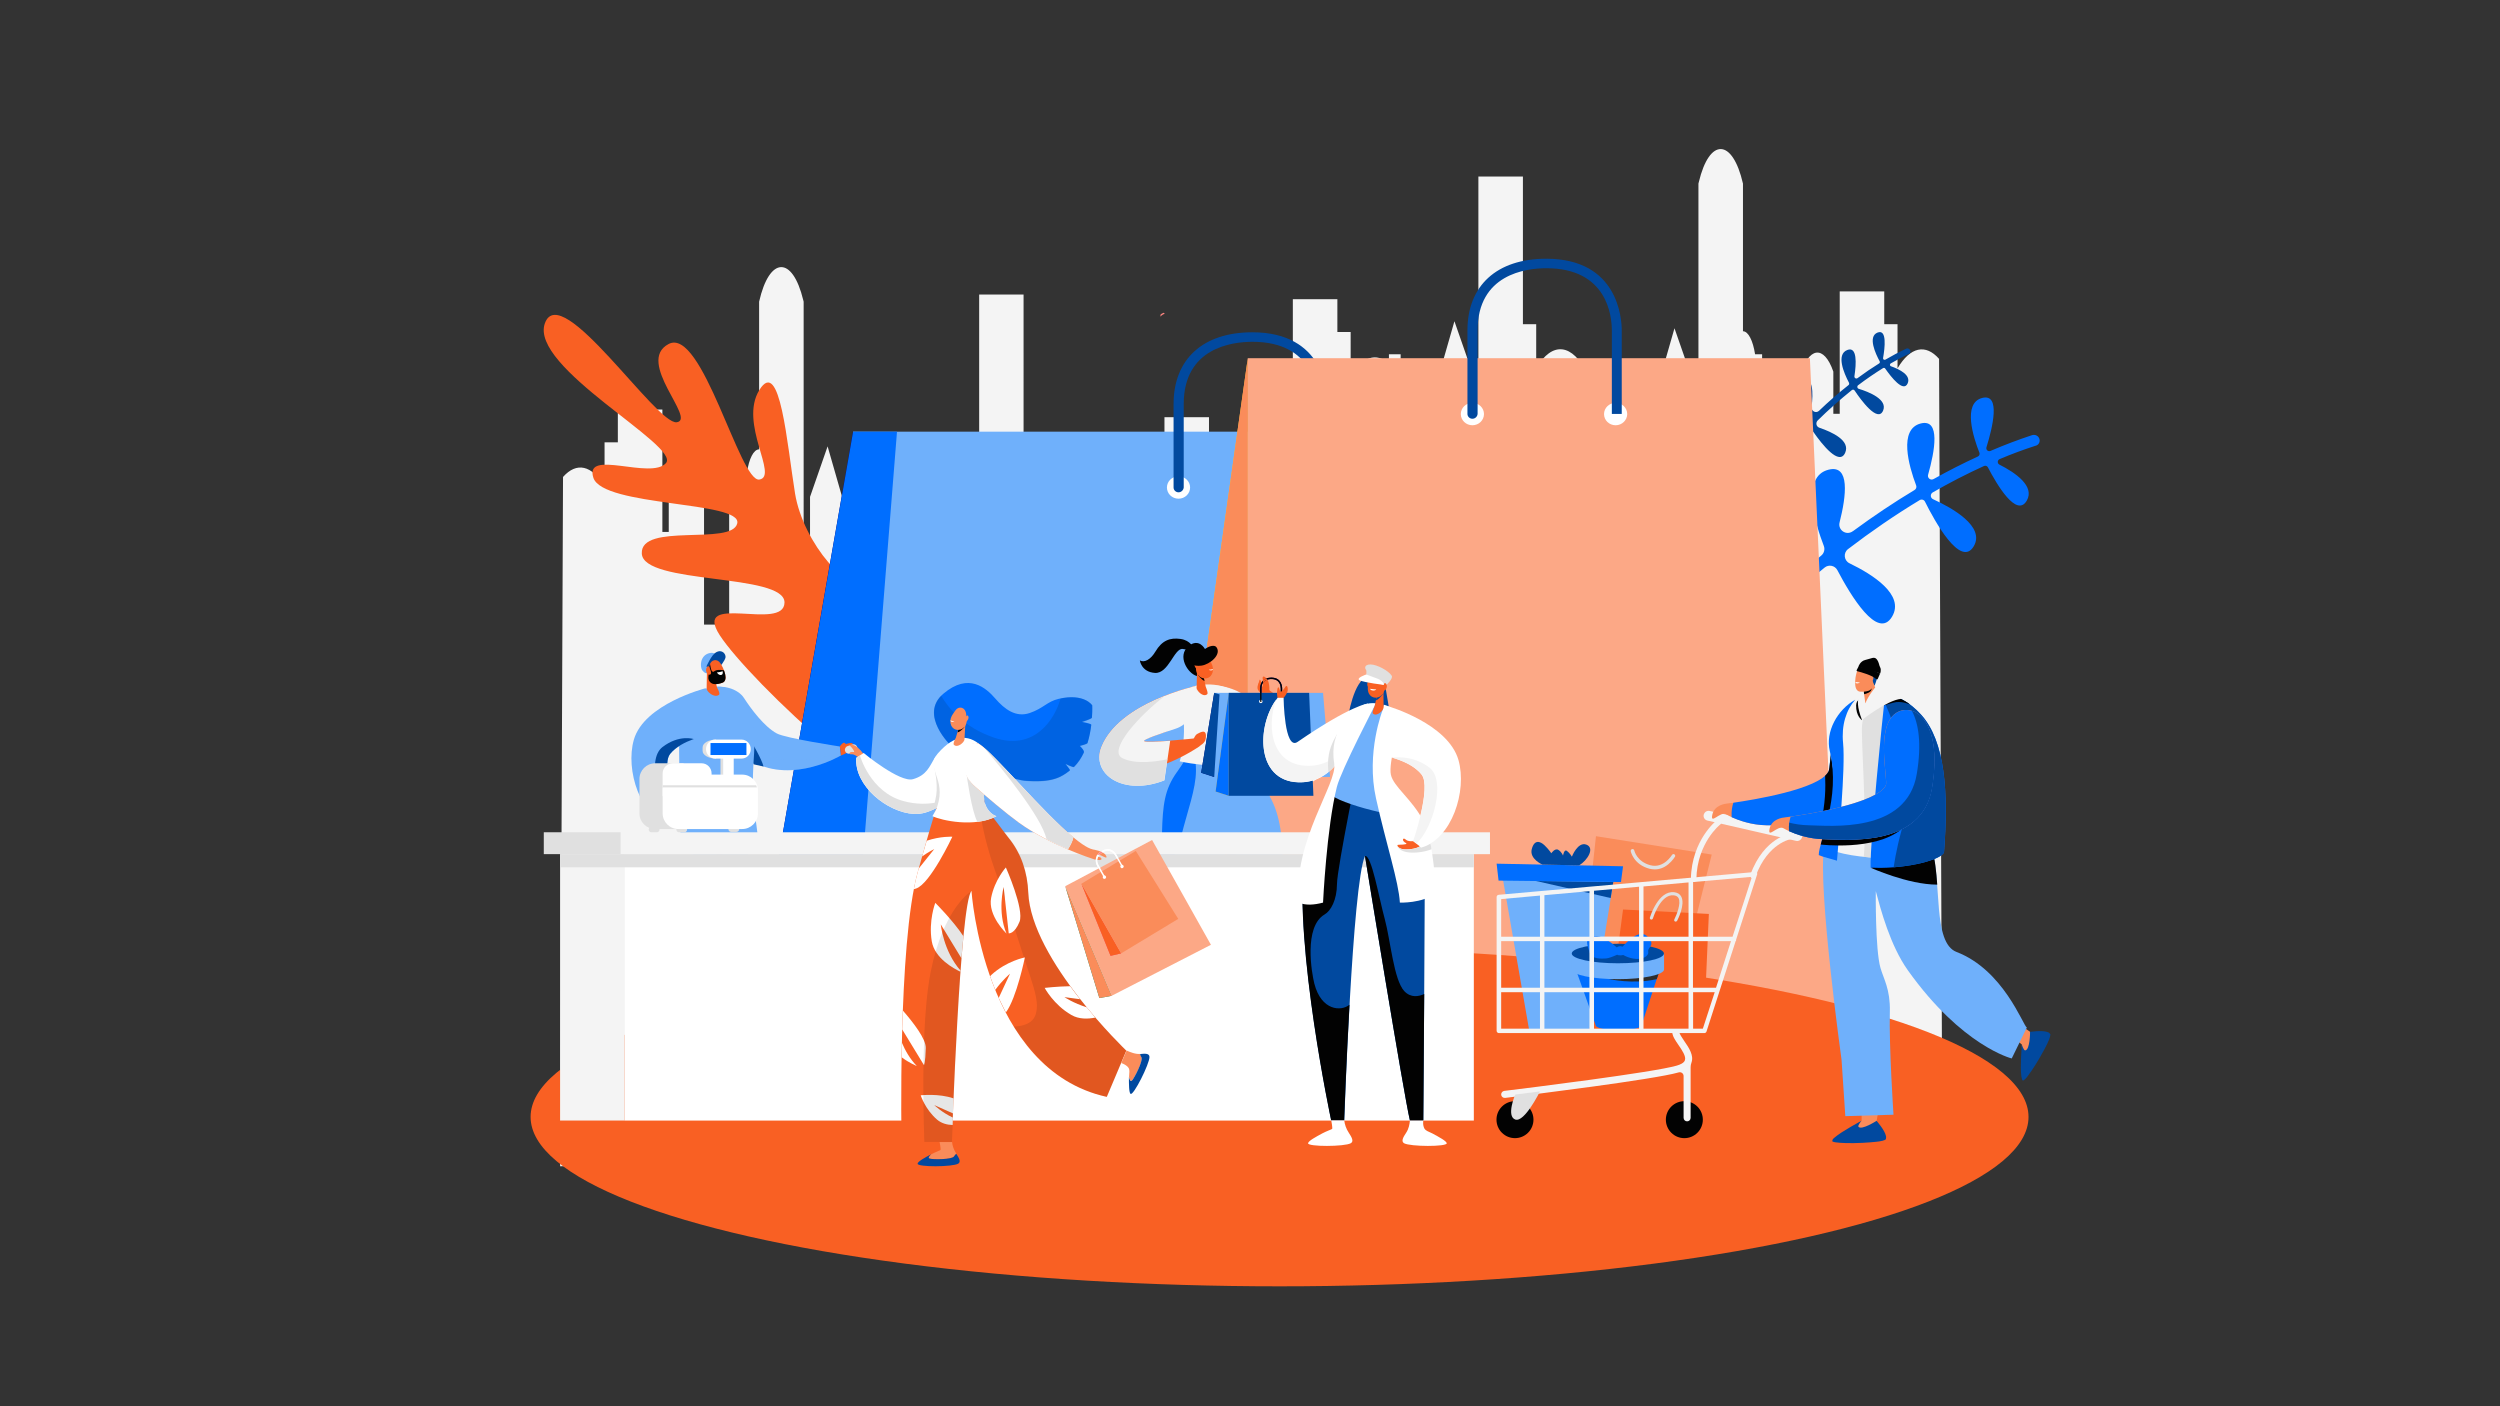 <?xml version="1.0" encoding="UTF-8"?>
<!-- Generator: Adobe Illustrator 26.0.2, SVG Export Plug-In . SVG Version: 6.00 Build 0)  -->
<svg xmlns="http://www.w3.org/2000/svg" xmlns:xlink="http://www.w3.org/1999/xlink" version="1.1" id="Laag_1" x="0px" y="0px" viewBox="0 0 1920 1080" style="enable-background:new 0 0 1920 1080;" xml:space="preserve">
<rect x="0" y="0" width="1920" height="1080" fill="#333333" stroke="none"/>
<style type="text/css">
	.st0{fill:#F4F4F4;}
	.st1{fill:#F96023;}
	.st2{fill:#006EFF;}
	.st3{fill:#01499F;}
	.st4{fill:#010078;}
	.st5{fill:#6FB0FB;}
	.st6{fill:#FFFFFF;}
	.st7{fill:#FFC22A;}
	.st8{fill:#FA8C5A;}
	.st9{fill:#FCA886;}
	.st10{fill:#FF8681;}
	.st11{opacity:0.2;}
	.st12{fill:#00936E;}
	.st13{fill:#007E5D;}
	.st14{fill:#E0E0E0;}
	.st15{fill:#020202;}
	.st16{opacity:0.1;}
	.st17{opacity:0.15;}
	.st18{opacity:0.3;}
	.st19{fill:#FF5374;}
	.st20{fill:#2D2D2D;}
</style>
<path class="st0" d="M1491.4,805l-2.2-529.4c-10.3-11.7-22.1-9.3-31.9,7.3V249h-10.2v-25.2h-34.2v94h-4.9v-32.4v0  c-7.2-20.8-19.1-19.2-25.6,3.5l-1.5,5.2V389h-19.3v-97.2h-8.3v-19.7h-5.4c-1.6-10.4-5.2-17.7-9.3-17.7V141  c-8-34.8-25.7-35.5-33.9-1.2l-0.3,1.2v182.3h-4.9v-32.4l-13.5-38.8l-13.6,47.4v94.9h-19.3v-97.2h-8.3v-19.7h-9v19.7h-8.3v85.6h-8.1  v-95.3c-11.8-24-27.3-25.6-39.6-4.7V249h-10.2V135.6h-34.2v182.3h-4.9v-32.4l-13.5-38.8l-13.6,47.4V389H1084v-97.2h-8.3v-19.7h-9  v7.1c-9.7-8.7-20.4-5.4-29.4,9.8V255h-10.2v-25.2h-34.2v94H988v-32.4v0c-7.2-20.8-19.1-19.2-25.6,3.5l-1.5,5.2v94.9h-0.4v-4.3  l-1.5-5.2c-6.5-22.7-18.4-24.3-25.6-3.5l0,0v32.4h-4.9v-94h-34.2v25.2h-10.2v33.9c-9-15.2-19.7-18.5-29.4-9.8v-7.1h-9v19.7h-8.3  v97.2h-19.3v-94.9l-13.6-47.4l-13.5,38.8v32.4h-4.9V226.2H752v113.4h-10.2v33.9c-12.3-20.8-27.8-19.3-39.6,4.7l0,0v95.3h-8.1v-85.6  h-8.3v-19.7h-9v19.7h-8.3v97.2h-19.3v-94.9l-13.6-47.4l-13.5,38.8v32.4h-4.9V231.7l-0.3-1.2c-8.3-34.3-26-33.7-33.9,1.2h0v113.4  c-4.2,0-7.8,7.3-9.3,17.7h-5.4v19.7h-8.3v97.2h-19.3v-94.9l-1.5-5.2c-6.5-22.7-18.4-24.3-25.6-3.5l0,0v32.4h-4.9v-94h-34.2v25.2  h-10.2v33.9c-9.8-16.5-21.5-19-31.9-7.3l-2.2,529.4l546.1-19L1491.4,805z"></path>
<g>
	<g>
		<path class="st1" d="M732.1,518.5c0,0-44.2-148-73.1-139.1c-28.9,8.9,17.9,48.4,6.4,64.3c-11.5,15.9-48.6-26.5-54.8-64.7    s-11.4-105.3-27.4-79.5c-16,25.8,15,66.4,0,68.8c-15,2.4-43.9-117.7-69.7-104.1c-25.8,13.6,21.7,58,6.2,60.1    c-15.5,2.1-88.8-109.9-101.2-76.1c-12.4,33.8,104.3,94.2,93,107.4c-11.4,13.2-63-11.2-55.8,11.3s114.6,17.8,110.5,35.1    c-4.1,17.3-74.4-1-73.3,23.1c1,24.2,109.7,14.9,109.6,37.6c-0.1,22.7-71.4-8.4-49.7,25.2s147.1,154.6,179.4,132.3    C764.5,598,732.1,518.5,732.1,518.5z"></path>
	</g>
	<path class="st2" d="M1566.4,337.6c-0.5-2.7-3.2-4.2-5.8-3.4c-10.6,3.5-21.2,7.5-31.9,12.1c-1.8,0.8-3.7-0.9-3.1-2.8   c4.6-14.8,11.2-41.5-3.2-37.9c-15.4,3.9-6.8,30.6-2.2,42.1c0.4,1.1-0.1,2.4-1.2,2.9c-11.3,5.2-22.6,10.9-34,17.3   c-2.3,1.3-5-0.8-4.2-3.4c5.1-18,9.7-43.1-5.6-39.3c-17.3,4.3-9.2,32.8-3.6,47.6c0.5,1.3,0,2.8-1.2,3.5c-15.7,9.4-31.5,20-47.3,31.6   l-0.2,0.1c-4.9,3.6-11.6-0.9-10.1-6.8c5.2-20.5,8.1-44.6-8.4-40.5c-21.4,5.3-10.3,41.5-3.7,58.6c1,2.6,0.2,5.6-2,7.4   c-18.8,15.1-37.5,31.7-56.2,49.7c-3.4,3.2-8.9,0.3-8.1-4.3c4.4-24,6.8-55.4-12.3-48.8c-23.6,8.2-6.3,48.9,2.3,66.3   c0.9,1.8,0.6,4-0.9,5.5c-3.8,3.9-7.6,7.8-11.3,11.7c-62,65.2-100.6,123.4-100.9,124c-1.4,2-0.8,4.8,1.3,6.2   c0.8,0.5,1.6,0.7,2.4,0.7c1.4,0,2.9-0.7,3.7-2c0.4-0.6,38.6-58.2,100.1-122.9c2.9-3,5.8-6.1,8.8-9.2c2.2-2.2,5.9-1.8,7.5,0.8   c12.2,19.5,40.8,60.7,51.6,38.3c10.2-21-25.1-36.8-44.8-43.7c-3.3-1.2-4.3-5.5-1.8-8c18.2-18,38.8-36.8,61.2-55.1   c3.2-2.6,7.9-1.6,9.8,2c10.2,19.4,31,54.1,42,35.7c10-16.8-15.1-32.5-32.7-41c-4.3-2.1-4.9-8-1.1-10.9c17.4-13.3,35.8-26,55-37.6   c1.5-0.9,3.4-0.3,4.1,1.2c7.2,14.5,27.3,51.2,37.4,34.3c9.1-15.3-16.9-29.7-31.2-36.2c-2.2-1-2.3-4-0.3-5.2   c12.8-7.4,26-14.2,39.4-20.3c1.1-0.5,2.4-0.1,3,1c7,13.5,22,38.8,29.8,25.7c6.6-11.2-8.9-21.7-21-27.8c-1.7-0.9-1.6-3.4,0.2-4.2   c9-3.8,18.1-7.2,27.4-10.2C1565.4,342,1566.8,339.8,1566.4,337.6z"></path>
	<path class="st3" d="M1467.1,269.2c-0.5-1.4-2-2-3.2-1.4c-5.3,2.5-10.6,5.3-15.9,8.4c-0.9,0.5-2-0.2-1.8-1.2   c1.4-8,3.1-22.4-4.2-19.6c-7.8,3-1.5,16.4,1.6,22.1c0.3,0.6,0.1,1.3-0.4,1.6c-5.5,3.4-11.1,7.2-16.6,11.3c-1.1,0.8-2.6-0.1-2.4-1.5   c1.5-9.7,2.2-23.1-5.5-20.1c-8.7,3.4-2.6,17.7,1.3,25.1c0.3,0.7,0.2,1.5-0.4,1.9c-7.6,6-15.1,12.5-22.5,19.6l-0.1,0.1   c-2.3,2.2-6.1,0.3-5.7-2.9c1.3-11.1,1.3-23.8-7.1-20.5c-10.8,4.2-2.6,22.3,2,30.8c0.7,1.3,0.5,2.9-0.5,4c-8.8,9.1-17.5,19-26,29.7   c-1.5,1.9-4.6,0.7-4.5-1.7c0.7-12.8-0.1-29.3-9.7-24.6c-11.8,5.8,0,25.9,5.6,34.4c0.6,0.9,0.6,2.1-0.1,2.9   c-1.7,2.3-3.4,4.6-5.1,6.9c-28,38.2-44.2,71.1-44.4,71.4c-0.6,1.2-0.1,2.6,1.1,3.1c0.4,0.2,0.9,0.3,1.3,0.2   c0.8-0.1,1.4-0.6,1.8-1.3c0.2-0.3,16.3-32.9,44-70.8c1.3-1.8,2.6-3.5,4-5.4c1-1.3,2.9-1.3,4-0.1c7.7,9.3,25.3,28.9,29.4,16.5   c3.9-11.7-15.5-17.5-26.3-19.8c-1.8-0.4-2.6-2.6-1.5-4c8.3-10.6,17.8-21.8,28.3-32.8c1.5-1.5,4-1.4,5.2,0.4   c6.6,9.5,19.8,26.2,24.3,15.8c4.1-9.4-10.1-15.9-19.8-19.2c-2.4-0.8-3.1-3.8-1.3-5.6c8.2-8.1,17-15.9,26.2-23.3   c0.7-0.6,1.7-0.4,2.2,0.4c4.7,7.1,17.7,24.9,21.8,15.4c3.7-8.6-10.8-14.4-18.7-16.8c-1.2-0.4-1.5-1.9-0.5-2.7   c6.2-4.7,12.6-9.1,19.2-13.2c0.5-0.3,1.3-0.2,1.6,0.3c4.6,6.6,14.1,18.8,17.3,11.4c2.7-6.3-6.1-10.7-12.8-13.1   c-1-0.3-1.1-1.7-0.2-2.2c4.5-2.6,9-5,13.6-7.2C1466.9,271.6,1467.5,270.4,1467.1,269.2z"></path>
</g>
<g>
	<g>
		<polygon class="st4" points="585,732.5 655.1,753.8 655.1,331.5   "></polygon>
	</g>
	<g>
		<polygon class="st5" points="1277.1,753.8 655.1,753.8 655.1,331.5 1239.9,331.5   "></polygon>
	</g>
	<g>
		<g>
			<g>
				<ellipse class="st6" cx="905.1" cy="374.4" rx="8.9" ry="8.6"></ellipse>
			</g>
			<g>
				<ellipse class="st6" cx="1015" cy="374.4" rx="8.9" ry="8.6"></ellipse>
			</g>
		</g>
		<g>
			<path class="st3" d="M905.1,378.1C905.1,378.1,905.1,378.1,905.1,378.1c-2.1,0-3.8-1.7-3.8-3.7c0,0,0-30,0-64.1     c0-34.5,22.6-55.1,60.5-55.1c55.2,0,58,45.9,58,55.1c0,20.4,0,64.1,0,64.1l-7.6,0c0,0,0-43.8,0-64.1c0-11.2-3.6-47.8-50.3-47.8     c-15.9,0-52.8,4.7-52.8,47.8c0,34.1,0,64.1,0,64.1C908.9,376.4,907.2,378.1,905.1,378.1z"></path>
		</g>
	</g>
	<g>
		<path class="st2" d="M585,732.5l70.2,21.3c11.2-140.8,22.4-281.6,33.7-422.3c-11.2,0-22.4,0-33.7,0L585,732.5z"></path>
	</g>
	<g>
		<polygon class="st7" points="888.2,770.7 958.3,792 958.3,275.1   "></polygon>
	</g>
	<g>
		<polygon class="st8" points="888.2,770.7 958.3,792 958.3,275.1   "></polygon>
	</g>
	<g>
		<polygon class="st9" points="1413.2,792 958.3,792 958.3,275.1 1390,275.1   "></polygon>
	</g>
	<g>
		<g>
			<g>
				<ellipse class="st6" cx="1130.8" cy="318" rx="8.9" ry="8.6"></ellipse>
			</g>
			<g>
				<path class="st6" d="M1249.7,318c0,4.7-4,8.6-8.9,8.6c-4.9,0-8.9-3.8-8.9-8.6c0-4.7,4-8.6,8.9-8.6      C1245.7,309.4,1249.7,313.2,1249.7,318z"></path>
			</g>
		</g>
		<g>
			<path class="st3" d="M1130.8,321.6C1130.8,321.6,1130.8,321.6,1130.8,321.6c-2.1,0-3.8-1.7-3.8-3.7c0,0,0-30,0-64.1     c0-34.5,22.6-55.1,60.5-55.1c55.2,0,58,45.9,58,55.1c0,20.4,0,64.1,0,64.1l-7.6,0c0,0,0-43.8,0-64.1c0-11.2-3.6-47.8-50.3-47.8     c-15.9,0-52.8,4.7-52.8,47.8c0,34.1,0,64.1,0,64.1C1134.6,320,1132.9,321.6,1130.8,321.6z"></path>
		</g>
	</g>
	<g>
		<path class="st10" d="M894.5,241c-1.2,0.4-2.4,1-3.2,2.2c0-0.5,0-1-0.1-1.5c0.7-0.7,1.6-1.2,2.6-1.5    C894,240.5,894.3,240.7,894.5,241z"></path>
	</g>
</g>
<ellipse class="st1" cx="982.7" cy="857.8" rx="575.2" ry="130.1"></ellipse>
<g>
	<g>
		<g>
			<path class="st5" d="M892.2,640.5c0.5-23.1,2.2-34.5,11.3-47.4c5.8-8.5,9.5-13.5,10.4-20.5c1.9-15-3.7-24.6,6.2-36.8     c11-13.5,18.8-6.7,24.6-2c5.5,4.4-5.1,17.9,3.9,39.7c4.5,10.8,21.4,25.3,29.5,44.1c26,60.9-28.6,206.7-28.6,206.7l-9.5,0.7     c0,0-15.3-74.2,1.4-105.4c11.4-21.3,2.6-59.3,0.1-65.6c0,0-24,106.8-152.9,70.5l-1.6-8.3c0,0,36.6-20.3,74-19.1     C872.9,697.4,891.7,663.6,892.2,640.5z"></path>
		</g>
		<g>
			<g>
				<path class="st2" d="M883,723.5L883,723.5C883,723.5,883,723.5,883,723.5c-0.3,0.1-0.5,0.2-0.7,0.3c-0.1,0-0.1,0.1-0.2,0.1      c-0.1,0-0.2,0.1-0.3,0.1c-0.6,0.3-1.3,0.5-1.9,0.8c-0.3,0.1-0.7,0.3-1,0.4c-0.3,0.1-0.7,0.2-1,0.4c-0.3,0.1-0.5,0.2-0.8,0.3      c-0.3,0.1-0.5,0.2-0.8,0.3c-0.8,0.3-1.6,0.5-2.3,0.8c-0.2,0.1-0.5,0.2-0.7,0.2c0,0-0.1,0-0.1,0c-0.2,0.1-0.5,0.2-0.7,0.2      c-0.2,0.1-0.5,0.1-0.7,0.2c-0.3,0.1-0.6,0.2-0.8,0.2c-0.3,0.1-0.6,0.2-0.8,0.2c-0.3,0.1-0.5,0.1-0.8,0.2c-0.3,0.1-0.6,0.2-1,0.3      c-0.3,0.1-0.6,0.2-1,0.2c-0.3,0.1-0.7,0.2-1,0.2c-0.3,0.1-0.7,0.2-1,0.2c-0.3,0.1-0.6,0.1-0.9,0.2c-0.4,0.1-0.8,0.2-1.3,0.3      c-0.2,0-0.4,0.1-0.6,0.1c-0.3,0.1-0.6,0.1-0.9,0.2c-0.3,0.1-0.6,0.1-0.8,0.2s-0.6,0.1-0.8,0.2c-0.6,0.1-1.2,0.2-1.8,0.3      c-0.3,0.1-0.6,0.1-0.9,0.1c-0.4,0.1-0.7,0.1-1.1,0.2c-0.3,0-0.7,0.1-1,0.1c-0.1,0-0.1,0-0.2,0c-0.3,0-0.7,0.1-1,0.1      c-0.4,0-0.8,0.1-1.1,0.1c-0.2,0-0.5,0.1-0.7,0.1c-0.4,0-0.9,0.1-1.3,0.1c-0.4,0-0.9,0.1-1.4,0.1c-0.3,0-0.6,0-0.9,0.1      c-0.2,0-0.5,0-0.7,0.1c-0.4,0-0.8,0.1-1.1,0.1c-0.3,0-0.6,0-0.9,0c-0.3,0-0.7,0-1,0.1c-0.2,0-0.4,0-0.6,0c-0.3,0-0.5,0-0.8,0      c-0.1,0-0.1,0-0.2,0c-0.1,0-0.1,0-0.2,0c-0.2,0-0.5,0-0.7,0c-0.7,0-1.4,0-2.1,0c-0.3,0-0.6,0-0.9,0c-0.4,0-0.7,0-1.1,0      c-0.3,0-0.5,0-0.8,0c-0.3,0-0.6,0-0.9,0c-0.4,0-0.7,0-1.1,0c-0.2,0-0.4,0-0.6,0c0,0,0,0,0,0c-0.2,0-0.4,0-0.7,0      c-0.3,0-0.7,0-1,0c-1,0-2.1-0.1-3.1-0.1c-0.4,0-0.7,0-1.1-0.1c0,0-0.1,0-0.1,0c-0.7,0-1.3-0.1-2-0.1c-0.4,0-0.8-0.1-1.3-0.1      c-11.2-1-23.5-3.2-36.8-7l-1.6-8.3c0,0,36.6-20.3,74-19.1c0.1,0,0.2,0,0.2,0c0,0,0,0,0.1,0c0,0,0,0,0,0c8.8,0,16.3-13.3,20-19.8      c0,0,0,0,0,0c0.5-1,1-2,1.3-3.1c5.3-10.6,9.3-23.2,9.5-33.6c0.5-23.1,2.2-34.5,11.3-47.4c0.1-0.1,0.2-0.3,0.3-0.4      c0.1-0.1,0.2-0.3,0.3-0.4c2-2.9,3.7-5.4,5.1-7.7c0.1-0.2,7.7-1,8.4-2c0,0,0,0,0,0c0,0.7,0.8,4.6,0.7,9.3      c-0.1,14-6.4,30.6-11.3,50c-4.2,17.1-24.5,57.8-34.1,64.1C864.9,711.4,867.4,723.7,883,723.5z"></path>
			</g>
		</g>
		<g class="st11">
			<g>
				<path d="M951.2,659.8c3,7.8,3.6,49.2,0.3,64.2c-3,13.5,14,22.7,24.1,11.3c-10.6,47.7-26,88.9-26,88.9l-9.5,0.7      c0,0-15.3-74.2,1.4-105.4c11.1-20.8,3-57.6,0.3-65.1C941.7,654.4,948.2,652.1,951.2,659.8z"></path>
			</g>
		</g>
		<g>
			<g>
				<path class="st12" d="M937.3,833.8c0.2-0.3,0.4-0.7,0.5-1c1.7-3.3,0.3-11.7,0.3-14.5l10.3-0.2c0,0,5-6.9,6.8-5.7      c3.1,2-2.9,12.8-2,15c0.6,1.5,1.9,3,4.3,3.8c4.9,2,13.3,3,12.3,7.3c-0.6,2.7-28,4.5-32.8,2.3C934.8,839.7,935.7,837,937.3,833.8      z"></path>
			</g>
		</g>
		<g>
			<g>
				<path class="st12" d="M780.8,713.5c0.4,0.1,0.7,0.3,1.1,0.4c3.4,1.4,10.7-3.3,13.4-3.7l2.1,12.9c0,0,7.2,4.3,6.3,6.4      c-1.6,3.4-12.7-1.5-14.7-0.3c-1.4,0.8-2.7,2.3-3.2,4.8c-1.4,5.3-1.4,13.9-5.6,13.4c-2.7-0.3-7.5-28.1-5.9-33.3      C774.9,711.6,777.6,712.3,780.8,713.5z"></path>
			</g>
		</g>
	</g>
	<g>
		<path class="st13" d="M976.6,573c0,0-9.8-6.8-22.2-10.3c-12.4-3.5-13.8,0.3-13.8,0.3S966.1,584.6,976.6,573z"></path>
	</g>
	<g>
		<path class="st1" d="M931,526.3c0,0,16.1-0.6,29.4,11.2c13.3,11.8,21.1,35.2,29.1,36.7c7.3,1.3-19.5-41.5-19.5-41.5l4.5-2.8    c0,0,21,13.6,33.7,33.4c10.7,16.8,1.2,42.7-20.8,40.9c-22-1.8-43.5-40.4-43.5-40.4L931,526.3z"></path>
	</g>
	<g>
		<path class="st1" d="M966.4,525.3c0,0,0.7-2.2,0.9-3.1s1.7,1.2,1.2,2.5c-0.5,1.3-0.4,5,1.4,5.4c1.8,0.4,0,1.8,0,1.8    s-2.9-1.3-3.1-2.3C966.5,528.4,966.4,525.3,966.4,525.3z"></path>
	</g>
	<g>
		<g>
			<path class="st0" d="M960.4,537.4c13.3,11.8,21.1,35.2,29.1,36.7c1.9,0.3,1.5-2.4-0.2-6.5c-0.6-1.4-2.1-4.6-2.1-4.6     s5.7,4.4,18.9,7.1c8.2,1.7,16.4,2.9,17.1,2.9c1.3,1.7-2.3,34.1-35.8,31.2c-22-1.9-43.5-40.4-43.5-40.4L931,526.3     C931,526.3,947.1,525.7,960.4,537.4z"></path>
		</g>
	</g>
	<g>
		<path class="st4" d="M947.2,569.4l11.3-24.9c0,0,8.7,4.6,13.1,25.4c2.9,13.9,1.2,22.8-0.3,27.2    C960.8,589.2,951.9,576.6,947.2,569.4z"></path>
	</g>
	<g>
		<g>
			<path class="st0" d="M906,584.7c0.4-0.6,3.2-11.7,3.3-23c0.1-14.3-2.1-29.9,4.2-33.2c10.1-5.3,34.5-4.1,42.4,11     c7.7,14.7,13,25,10.2,48.2C957.3,589.2,927.8,589.5,906,584.7z"></path>
		</g>
	</g>
	<g>
		<path class="st1" d="M919,526.7c0,0-59.5,12.6-73.1,47c-10.4,26.4,35.1,26.2,75.3-0.5l-2.9-6.2c0,0-37.5,4-39.6,2.1    c-1-0.8,6.6-3.7,15.2-6.6c13.6-4.6,22.8-17,24.6-31.7L919,526.7z"></path>
	</g>
	<g>
		<g>
			<path class="st0" d="M845.9,573.8c13.6-34.5,73.4-47.2,73.4-47.2l-1.4,14.5c-1.1,8.7-7,16-15.2,18.6c-11.2,3.6-25.3,8.4-24,9.5     c1,0.9,10.5,0.4,20-0.3l-4.4,30.4C862.8,611.7,837.7,594.6,845.9,573.8z"></path>
		</g>
	</g>
	<g>
		<path class="st1" d="M915.7,570.1c0,0,1.7-5.4,3.7-6.4c1.9-0.9,7.5-4.8,6.7,2.9c-0.3,2.7-1.4,4.2-5,6.5L915.7,570.1z"></path>
	</g>
	<g>
		<g>
			<path class="st14" d="M845.9,573.8c7.7-19.5,30.2-31.9,48.3-39c-19.2,14.7-43.6,41.5-32.3,47.4c10.4,5.4,28.3,2.3,34.6,0.9     l-2.4,16.2C862.8,611.7,837.7,594.6,845.9,573.8z"></path>
		</g>
	</g>
	<g>
		<g>
			<path class="st15" d="M916.6,497.7c0,0-2.1-5.9-10-7c-7.9-1.1-14.1,1-19.3,9.8c-3.6,6-8.4,8.7-11.9,6.7c0,0,1.1,8.9,11.6,9.6     c10.5,0.7,14.8-19.2,21.3-18.4c2.8,0.3,6.4,1.6,8.3,1.4C918.4,499.5,916.6,497.7,916.6,497.7z"></path>
		</g>
		<g>
			<path class="st15" d="M925.5,498.6c0,0-4.6-9-12.7-2.4c-9.1,7.5-0.6,21.1,6.4,23C926.2,521.1,925.5,498.6,925.5,498.6z"></path>
		</g>
		<g>
			<path class="st1" d="M919.3,515.6l-0.3,12.7c0,2.1,4.9,7.5,8.1,4.9c0.9-0.8-0.3-3.7-1.1-5.8l-2.3-11L919.3,515.6z"></path>
		</g>
		<g>
			<path class="st15" d="M925.1,523c-2.6-0.9-5.3-5-5.3-5l4.2,0.1L925.1,523z"></path>
		</g>
		<g>
			<path class="st1" d="M919.4,507.5l-0.8,4.9c-0.6,3.9,1.7,7.7,5.5,8.5c3.5,0.7,6.8-1.3,7.4-5.8c0.5-4-2.2-7.5-3.2-9.3     C926,501.5,920.7,501.9,919.4,507.5z"></path>
		</g>
		<g>
			<path class="st1" d="M920.1,511c-0.3-0.3-0.5-0.7-0.6-1.1c-0.3-0.7-1-1.8-1.8-0.7c-1.2,1.5,0.8,5.4,2.7,4.9     C921.8,513.6,920.7,511.9,920.1,511z"></path>
		</g>
		<g>
			<path class="st6" d="M931.5,513.8c0,0,0,0.7-0.6,1c-0.4,0.1-1.9,0.2-2.6-0.5C928.3,514.2,930,514.5,931.5,513.8z"></path>
		</g>
		<g>
			<g class="st16">
				<path class="st1" d="M924.5,519.2c1.4,0.1,4-0.5,5-1.4c0.9-0.8,1.8-2.7,2-3.1c0,0.1,0,0.1,0,0.2c-0.6,4.5-3.9,6.5-7.4,5.8      c-2.3-0.5-4.1-2.1-5-4.2C921,518.5,923.2,519.2,924.5,519.2z"></path>
			</g>
		</g>
		<g>
			<path class="st15" d="M922.7,511.2c-6.6,1-9.9-2.6-9.9-2.6s6.3-5.1,11.2-9.1c4.9-4,8.9-4.2,10.2-2.5     C938.4,502.6,929.3,510.3,922.7,511.2z"></path>
		</g>
	</g>
	<g>
		<path class="st1" d="M966.3,530.1c-1.4-2.1,0.3-5.4,0.3-5.4s2,3.2,2.7,2.8c0.7-0.5,0.9-3.7,0.5-5.8c-0.7-3.6,2-2,3.6,0.3    c1.6,2.3,2.2,9.8,0.4,11.8C972,535.9,967.4,531.9,966.3,530.1z"></path>
	</g>
	<g>
		<path class="st10" d="M973.4,522c-1.2,0.4-2.5,1.1-3.4,2.5c0-0.6,0-1.1-0.1-1.7c0.7-0.7,1.6-1.3,2.7-1.7    C972.9,521.3,973.2,521.6,973.4,522z"></path>
	</g>
	<g>
		<polygon class="st4" points="922.5,593.5 932.5,596.7 932.5,532.1   "></polygon>
	</g>
	<g>
		<polygon class="st5" points="1021.5,596.7 932.5,596.7 932.5,532.1 1016.1,532.1   "></polygon>
	</g>
	<g>
		<g>
			<g>
				<ellipse class="st6" cx="968.3" cy="538.7" rx="1.3" ry="1.3"></ellipse>
			</g>
			<g>
				<ellipse class="st6" cx="984" cy="538.7" rx="1.3" ry="1.3"></ellipse>
			</g>
		</g>
		<g>
			<path class="st4" d="M968.3,539.2C968.3,539.2,968.3,539.2,968.3,539.2c-0.3,0-0.5-0.3-0.5-0.6c0,0,0-4.6,0-9.8     c0-5.3,3.2-8.4,8.6-8.4c7.9,0,8.3,7,8.3,8.4c0,3.1,0,9.8,0,9.8l-1.1,0c0,0,0-6.7,0-9.8c0-1.7-0.5-7.3-7.2-7.3     c-2.3,0-7.6,0.7-7.6,7.3c0,5.2,0,9.8,0,9.8C968.8,539,968.6,539.2,968.3,539.2z"></path>
		</g>
	</g>
	<g>
		<polygon class="st3" points="922.5,593.5 932.5,596.7 936.6,533.3 932.5,532.1   "></polygon>
	</g>
	<g>
		<polygon class="st7" points="933.6,607.9 943.7,611.2 943.7,532.1   "></polygon>
	</g>
	<g>
		<polygon class="st2" points="933.6,607.9 943.7,611.2 943.7,532.1   "></polygon>
	</g>
	<g>
		<polygon class="st3" points="1008.7,611.2 943.7,611.2 943.7,532.1 1005.4,532.1   "></polygon>
	</g>
	<g>
		<g>
			<g>
				<ellipse class="st6" cx="968.3" cy="538.7" rx="1.3" ry="1.3"></ellipse>
			</g>
			<g>
				<path class="st6" d="M985.3,538.7c0,0.7-0.6,1.3-1.3,1.3c-0.7,0-1.3-0.6-1.3-1.3c0-0.7,0.6-1.3,1.3-1.3      C984.7,537.3,985.3,537.9,985.3,538.7z"></path>
			</g>
		</g>
		<g>
			<path class="st15" d="M968.3,539.2C968.3,539.2,968.3,539.2,968.3,539.2c-0.3,0-0.5-0.3-0.5-0.6c0,0,0-4.6,0-9.8     c0-5.3,3.2-8.4,8.6-8.4c7.9,0,8.3,7,8.3,8.4c0,3.1,0,9.8,0,9.8l-1.1,0c0,0,0-6.7,0-9.8c0-1.7-0.5-7.3-7.2-7.3     c-2.3,0-7.6,0.7-7.6,7.3c0,5.2,0,9.8,0,9.8C968.9,539,968.6,539.2,968.3,539.2z"></path>
		</g>
		<g>
			<g>
				<path class="st1" d="M973.4,522c-1.2,0.4-2.5,1.2-3.4,2.5c0-0.6,0-1.4-0.1-2c0.7-0.7,1.6-1.2,2.6-1.6      C972.8,521.3,973.2,521.6,973.4,522z"></path>
			</g>
		</g>
	</g>
	<g>
		<g>
			<g>
				<g>
					<path class="st5" d="M546.8,528.8c7.1-3.4,19.9-0.1,24.6,7.3c5.4,8.3,15.4,21.9,25.2,27.2c6.9,3.7,48.4,10,48.4,10l0.8,6.9       c0,0-36.4,21.8-67.3,5c-24.7-13.5-36.9-32.5-39.9-41.7C537.1,539.1,543.4,530.4,546.8,528.8z"></path>
				</g>
			</g>
		</g>
		<g>
			<g>
				<g>
					<g>
						<path class="st1" d="M645,573.2c0,0,1.9-2.7,3.1-2.8c1.1-0.1,1,1.2,1.9,0.9c1.4-0.4,5-1.5,5,0.4c-0.1,4.7-6.4,7.6-9.1,8.5        L645,573.2z"></path>
					</g>
				</g>
			</g>
		</g>
		<g class="st17">
			<g>
				<g>
					<path class="st5" d="M549.1,529.5c-0.3,0.1-0.5,0.2-0.7,0.3c-3.4,1.7-11.3,9.2-9.8,13.6c3.1,9.1,15.3,28.2,39.9,41.7       c30.9,16.9,67.3-5,67.3-5l-0.3-2.5c0,0-36.8,12.9-58,1.2c-15.4-8.5-25.9-20.3-31.1-36.1C554.8,537.6,554.5,531.2,549.1,529.5z"></path>
				</g>
			</g>
		</g>
	</g>
	<g>
		<path class="st3" d="M578.8,587L578.8,587c-10.7-20.2-13.2-32-21.5-42.8c3.5,2.4,10,7.5,16.6,19.6c4.2,7.7,11,18.9,12.5,24.9    C583.9,588.1,581.4,587.6,578.8,587z"></path>
	</g>
	<g>
		<g>
			<g>
				<g>
					<path class="st5" d="M578.2,653.5c9.3-10.2-2.2-21.1,0.4-65.9c0.7-11.3,2.7-32.5-4.4-44.6c-5.8-9.9-14-13.6-14-13.6       c-2.3-1.1-4.2-1.5-4.7-1.6c-9.7-2.4-20,3.9-24.1,7.3c-9.9,8.4-10,23.7-9.8,43.5c0.2,30.7,0.8,56.2,1.3,75       C537.1,658.5,566,666.8,578.2,653.5z"></path>
				</g>
			</g>
		</g>
	</g>
	<g>
		<g>
			<g>
				<g>
					<path class="st1" d="M542.9,516.6l-0.2,12.4c0,2,5.7,7.3,9.4,4.7c1.1-0.8-0.3-3.6-1.4-5.7l-2.8-10.7L542.9,516.6z"></path>
				</g>
			</g>
		</g>
	</g>
	<g>
		<path class="st10" d="M528.9,631.9l3.9,1.2c0.3-0.6,0.1-1-0.5-1C531.5,632.1,530.2,632.1,528.9,631.9z"></path>
	</g>
	<g class="st17">
		<g>
			<g>
				<path d="M542.5,688.1c-4.4,16-6.8,45.9-14.8,54.5c-5.1,5.4-11.2,4-15.1,2.2c0.3,48.3,0.7,95.4,0.7,95.4h10.1      c4.4-18.1,33.9-199.6,33.9-199.6C552.4,639.6,546.9,672.1,542.5,688.1z"></path>
			</g>
		</g>
	</g>
	<g>
		<g>
			<g>
				<g>
					<path class="st10" d="M583,839.8c0,0-0.7,4.4,1.1,7c0.8,1.1,2.9,1.9,5.8,3c1.4,1.1,2.8,2.6,1.3,3.2c-2.4,0.9-17,1.7-18.5-0.7       c-0.5-0.8-1.1-1.4-1.8-1.9c1.8-3,2-8,2.2-10.7L583,839.8z"></path>
				</g>
			</g>
		</g>
		<g>
			<g>
				<g>
					<path class="st4" d="M572.6,852.2c1.5,2.4,16,1.7,18.5,0.7c1.4-0.6,0-2-1.3-3.2c4.6,2.2,10.3,5,10.6,6.5       c0.4,2.6-26.1,3.8-30.6,1.5c-2.4-1.2-0.9-4.2,1.1-7.5C571.5,850.7,572.1,851.3,572.6,852.2z"></path>
				</g>
			</g>
		</g>
	</g>
	<g>
		<g>
			<g>
				<g>
					<path class="st10" d="M513.3,839.3c0,0,0.4,4.6-1.6,7.1c-0.9,1.1-3.1,1.7-6.1,2.6c-1.5,1.1-3,2.5-1.6,3.1       c2.4,1.2,17.3,3.1,19,0.8c0.6-0.8,1.2-1.4,2-1.8c-1.6-3.3-1.5-8.4-1.4-11.2L513.3,839.3z"></path>
				</g>
			</g>
		</g>
		<g>
			<g>
				<g>
					<path class="st4" d="M522.9,852.9c-1.7,2.4-16.6,0.4-19-0.8c-1.4-0.7,0.1-2.1,1.6-3.1c-4.9,1.8-11,4.2-11.3,5.8       c-0.7,2.7,26.4,6.1,31.3,4.1c2.5-1.1,1.2-4.2-0.5-7.8C524.2,851.5,523.5,852.1,522.9,852.9z"></path>
				</g>
			</g>
		</g>
	</g>
	<g>
		<g>
			<g>
				<g>
					<path class="st5" d="M541.8,528.6c0,0-47.1,12-55,39.5c-6.7,23.3,5,59.7,28.2,66.1l6.1-4.9c0,0-14.1-40.5-6.5-50.1       c8.7-11.1,28.7-14.3,28.7-14.3S546.4,531.2,541.8,528.6z"></path>
				</g>
			</g>
		</g>
		<g>
			<g>
				<g>
					<path class="st5" d="M521.1,629.3c0,0,3.8,0.5,5.6-1.1c1.8-1.6,2.7-0.1,1.7,1.2c-1,1.3-2.5,1.3-2.1,1.9       c0.3,0.6,4.4,0.8,6.1,0.8c1.7,0,0.1,2.7-3.3,3.2c-3.4,0.6-10.3-0.1-13-2L521.1,629.3z"></path>
				</g>
			</g>
		</g>
		<g>
			<g>
				<g>
					<g>
						<path class="st3" d="M532.9,567.6C532.9,567.6,532.9,567.6,532.9,567.6c-0.3,0.1-0.5,0.1-0.7,0.2h0c-6,2.2-13.1,5.7-17.5,11.1        c-0.1,0.1-0.1,0.1-0.1,0.2c-7.6,9.6,6.5,50.1,6.5,50.1l-2.4,1.9c-12.7-11.7-22.5-47.6-10-57.3        C521.7,563.8,532.7,567.6,532.9,567.6z"></path>
					</g>
				</g>
			</g>
		</g>
	</g>
	<g>
		<rect x="479.7" y="656" class="st6" width="652.2" height="204.6"></rect>
	</g>
	<g>
		
			<rect x="430.1" y="656" transform="matrix(-1 -1.224647e-16 1.224647e-16 -1 909.851 1516.574)" class="st0" width="49.6" height="204.6"></rect>
	</g>
	<g>
		<rect x="476.6" y="639.2" class="st0" width="667.7" height="16.8"></rect>
	</g>
	<g>
		
			<rect x="417.5" y="639.2" transform="matrix(-1 -1.224647e-16 1.224647e-16 -1 894.129 1295.175)" class="st14" width="59" height="16.8"></rect>
	</g>
	<g>
		<rect x="430.1" y="656" class="st14" width="701.8" height="10.1"></rect>
	</g>
	<g>
		<g>
			<path class="st14" d="M500.2,639.2h4.3c1.1,0,2-1,2-2.1l0,0c0-1.2-0.9-2.1-2-2.1h-4.3c-1.1,0-2,1-2,2.1l0,0     C498.2,638.2,499.1,639.2,500.2,639.2z"></path>
		</g>
		<g>
			<path class="st14" d="M565.7,638.9h-4.3c-1.1,0-2-1-2-2.1l0,0c0-1.2,0.9-2.1,2-2.1h4.3c1.1,0,2,1,2,2.1l0,0     C567.7,637.9,566.8,638.9,565.7,638.9z"></path>
		</g>
		<g>
			<path class="st14" d="M521.4,639.2h4.3c1.1,0,2-1,2-2.1l0,0c0-1.2-0.9-2.1-2-2.1h-4.3c-1.1,0-2,1-2,2.1l0,0     C519.5,638.2,520.3,639.2,521.4,639.2z"></path>
		</g>
	</g>
	<g>
		<path class="st14" d="M550,582.6L550,582.6V568l0,0c-5.8,0-10.4,2.7-10.4,6v2.6C539.5,579.9,544.2,582.6,550,582.6z"></path>
	</g>
	<g>
		<path class="st14" d="M503.2,636.7H525v-50.5h-21.8c-6.7,0-12.1,5.4-12.1,12.1v26.4C491.1,631.3,496.5,636.7,503.2,636.7z"></path>
	</g>
	<g>
		<rect x="555.3" y="579.9" class="st6" width="8.2" height="25"></rect>
	</g>
	<g>
		
			<rect x="553.3" y="579.9" transform="matrix(-1 -1.224647e-16 1.224647e-16 -1 1108.648 1184.862)" class="st14" width="2" height="25"></rect>
	</g>
	<g>
		<path class="st6" d="M569.5,582.6h-20.2c-3.9,0-7.1-3.3-7.1-7.3l0,0c0-4,3.2-7.3,7.1-7.3h20.2c3.9,0,7.1,3.3,7.1,7.3l0,0    C576.6,579.4,573.5,582.6,569.5,582.6z"></path>
	</g>
	<g>
		
			<rect x="554.8" y="561.5" transform="matrix(-1.836970e-16 1 -1 -1.836970e-16 1134.768 15.852)" class="st2" width="9.2" height="27.6"></rect>
	</g>
	<g>
		<path class="st6" d="M570,636.7H521c-6.7,0-12.1-5.4-12.1-12.1v-17.6c0-6.7,5.4-12.1,12.1-12.1H570c6.7,0,12.1,5.4,12.1,12.1v17.6    C582.1,631.3,576.7,636.7,570,636.7z"></path>
	</g>
	<g>
		<path class="st6" d="M538.8,586.2h-22.1c-4.3,0-7.8,3.5-7.8,7.8v17.5h37.6v-17.5C546.5,589.7,543.1,586.2,538.8,586.2z"></path>
	</g>
	<g>
		<path class="st14" d="M581.3,604.7c-24.1,0-48.2,0-72.4,0v-1.6h71.8C580.9,603.7,581.1,604.2,581.3,604.7z"></path>
	</g>
	<g>
		<path class="st14" d="M652.7,578.7l3.7-1.2c1.5-0.5,2.4-2.2,1.9-3.8l0,0c-0.5-1.6-2.2-2.5-3.7-1.9l-3.7,1.2    c-1.5,0.5-2.4,2.2-1.9,3.8l0,0C649.5,578.3,651.1,579.2,652.7,578.7z"></path>
	</g>
	<g>
		<g>
			<g>
				<g>
					<path class="st8" d="M658.7,581.4c0,0-2.5-2.3-4.6-2.1c-2.1,0.2-2-1.3-0.6-1.7s2.4,0.3,2.5-0.3s-2-3.6-3.2-4.5       c-1.2-0.9,1.1-1.5,3.8-0.1c2.7,1.3,6.6,5.6,7.6,8.4L658.7,581.4z"></path>
				</g>
			</g>
		</g>
	</g>
	<g>
		<g>
			<path class="st1" d="M789.7,685.6c-0.6-15.5-5.4-30.2-15.1-42.1c-6.2-7.8-11.5-15.6-15.2-19.4c0,0-11.9-11.5-13.2-19.4     c-1.6-10,7.5-22.8,2-26.3c-8.7-5.6-13.9,6.1-16.8,12.5c-9.5,20.6-10.3,20.6-26.5,78.6C689.3,725.3,692.4,877,692.4,877h38.6     c0,0,6.2-183.3,15.1-192.8l0,0c0,0,9,137.4,103.9,158.2l15-35.5C865.1,806.9,792,737.4,789.7,685.6z"></path>
		</g>
	</g>
	<g class="st16">
		<path d="M865.1,806.9l-15,35.5c-0.5-0.1-1-0.2-1.4-0.3c-0.1,0-0.2-0.1-0.3-0.1c-0.4-0.1-0.7-0.2-1.1-0.3c-0.1,0-0.2,0-0.3-0.1    c-0.4-0.1-0.8-0.2-1.2-0.3c-0.2,0-0.3-0.1-0.5-0.1c-0.3-0.1-0.6-0.2-0.9-0.3c-0.2,0-0.3-0.1-0.5-0.1c-0.9-0.3-1.8-0.5-2.7-0.8    c-0.5-0.2-1-0.3-1.5-0.5c-0.4-0.1-0.8-0.3-1.2-0.4c0,0,0,0,0,0c-0.2-0.1-0.4-0.1-0.6-0.2c-0.3-0.1-0.5-0.2-0.8-0.3    c-0.9-0.3-1.9-0.7-2.8-1.1c-0.2-0.1-0.4-0.1-0.5-0.2c-0.4-0.2-0.7-0.3-1.1-0.5c-0.5-0.2-0.9-0.4-1.4-0.6c-0.4-0.2-0.9-0.4-1.3-0.6    c0,0,0,0-0.1,0c-0.4-0.2-0.9-0.4-1.3-0.6c0,0-0.1,0-0.1,0c-0.4-0.2-0.8-0.4-1.2-0.6c-0.1,0-0.2-0.1-0.2-0.1    c-0.3-0.2-0.7-0.3-1-0.5c-0.6-0.3-1.1-0.6-1.6-0.8c-0.4-0.2-0.7-0.4-1.1-0.6c0,0,0,0,0,0c-0.4-0.2-0.8-0.4-1.2-0.7    c-0.1,0-0.1-0.1-0.2-0.1c-0.4-0.2-0.7-0.4-1.1-0.6c0,0-0.1,0-0.1-0.1c-0.4-0.2-0.8-0.5-1.2-0.7c-0.4-0.2-0.8-0.5-1.2-0.7    c-0.4-0.3-0.8-0.5-1.2-0.8c-0.4-0.3-0.8-0.5-1.2-0.8c-0.4-0.3-0.8-0.5-1.2-0.8c-0.4-0.3-0.8-0.5-1.2-0.8c-0.4-0.3-0.8-0.5-1.2-0.8    c-0.4-0.3-0.7-0.5-1.1-0.8c-0.4-0.3-0.9-0.7-1.3-1c-0.3-0.3-0.7-0.5-1-0.8c-0.4-0.3-0.7-0.6-1.1-0.9c-0.4-0.3-0.7-0.6-1.1-0.9    c-0.4-0.3-0.7-0.6-1.1-0.9c-0.4-0.3-0.7-0.6-1.1-0.9c-0.4-0.3-0.7-0.6-1.1-0.9c-0.3-0.3-0.7-0.6-1-0.9c-0.3-0.3-0.7-0.6-1-1    c-0.3-0.3-0.7-0.6-1-1c-0.3-0.3-0.7-0.6-1-1c-0.3-0.3-0.7-0.7-1-1c-0.3-0.3-0.7-0.7-1-1c-0.7-0.7-1.3-1.3-1.9-2    c-0.3-0.3-0.6-0.6-0.9-1c0,0,0,0-0.1-0.1c-0.3-0.3-0.6-0.7-0.9-1c-0.3-0.3-0.6-0.7-0.9-1c0,0-0.1-0.1-0.1-0.1    c-0.3-0.3-0.6-0.6-0.8-1c-0.3-0.4-0.6-0.7-0.9-1.1c-0.3-0.3-0.5-0.6-0.8-0.9c-0.1-0.1-0.1-0.2-0.2-0.3c-0.6-0.7-1.1-1.4-1.6-2    c-0.3-0.4-0.6-0.7-0.9-1.1c-0.3-0.4-0.6-0.7-0.8-1.1c-0.3-0.3-0.5-0.7-0.8-1c0,0,0-0.1-0.1-0.1c-0.3-0.4-0.5-0.7-0.8-1.1    c-0.3-0.4-0.6-0.8-0.9-1.2c-0.2-0.4-0.5-0.7-0.7-1.1c-0.3-0.4-0.5-0.8-0.8-1.1c-0.3-0.4-0.5-0.8-0.8-1.1c-0.3-0.4-0.5-0.8-0.8-1.2    c-0.5-0.8-1-1.5-1.5-2.3c-0.2-0.4-0.5-0.8-0.7-1.2c5.6-0.2,14.2-1.7,16.6-9.3c3.6-11.4-3.3-24.9-13.4-57.5    c-10.1-32.5-18.6-54.1-22-65.9c-2.2-7.6-7.3-25.3-7.6-39.8c3.5,4.5,7.1,8,7.1,8c3.6,3.7,8.7,11.2,14.6,18.7    c0.2,0.2,0.4,0.5,0.6,0.7c9.8,11.9,14.5,26.6,15.1,42.1C792,737.4,865.1,806.9,865.1,806.9z"></path>
	</g>
	<g>
		<path class="st8" d="M721.6,877c0,0,1.1,5.4,0.7,6.2c-0.2,0.3-4,1.6-7.1,3.3c-1.4,1.2-2.7,2.8-1.2,3.3c2.5,0.8,17.4,0.8,18.8-1.7    c0.5-0.8,1.1-1.5,1.7-2c-2-3-3.1-6.3-3.3-9H721.6z"></path>
	</g>
	<g>
		<path class="st3" d="M732.7,888.1c-1.4,2.5-16.2,2.5-18.8,1.7c-1.5-0.5-0.1-2.1,1.2-3.3c-4.6,2.4-10.2,5.5-10.4,7.2    c-0.3,2.7,26.7,2.6,31.2,0c2.3-1.4,0.7-4.3-1.5-7.6C733.8,886.6,733.2,887.3,732.7,888.1z"></path>
	</g>
	<g>
		<path class="st8" d="M861.1,816.4c0,0,4.2,1.3,5.8,4c0.7,1.2,0.5,3.5,0.2,6.8c0.4,1.8,1.2,3.8,2.3,2.6c1.9-1.9,8.8-15.4,7.3-17.9    c-0.5-0.8-0.8-1.7-1-2.5c-3.5,0.4-8.1-1.5-10.5-2.6L861.1,816.4z"></path>
	</g>
	<g>
		<path class="st3" d="M876.6,812c1.5,2.4-5.4,16-7.3,17.9c-1.1,1.1-1.8-0.8-2.3-2.6c0,5.3,0,11.9,1.3,12.8    c2.2,1.5,14.6-23.1,14.5-28.4c-0.1-2.8-3.4-2.6-7.2-2.2C875.7,810.3,876,811.1,876.6,812z"></path>
	</g>
	<g>
		<g>
			<path class="st6" d="M772.5,777.6c8.3-11.2,14.6-42.3,14.6-42.3s-14.1,2.7-25.7,13.4c-0.3,0.3-0.7,0.6-1,1c1.2,3.5,2.6,7,4,10.5     c5.7-7.8,11.3-12.4,11.3-12.4l-8.7,18.6C768.8,770.2,770.6,773.9,772.5,777.6z"></path>
		</g>
		<g>
			<path class="st6" d="M717.5,652.1L705.6,667c-0.2,0.8-0.5,1.6-0.7,2.4c-1.1,4-2.2,8.6-3.1,13.5c0.6-0.2,1.1-0.3,1.7-0.5     c10.9-3.5,27.9-39.8,27.9-39.8s-9.1-0.5-19.7,3.1c-1.1,3.7-2.3,7.7-3.5,12C713.5,654,717.5,652.1,717.5,652.1z"></path>
		</g>
		<g>
			<path class="st6" d="M718.3,693.4c0,0-5.3,13.7-2.7,29.5c2.2,13.2,17.2,21.1,22,23.4c0-0.3,0-0.6,0.1-0.9     c-13.2-14.9-15.2-35.5-15.2-35.5l15.9,26.1c0.5-6,1-11.7,1.5-17C731.8,706.8,718.3,693.4,718.3,693.4z"></path>
		</g>
		<g>
			<path class="st6" d="M709.6,818c0,0,1.1-1.4,1.4-13.1c0.2-7-9.6-19.6-17.6-28.8c-0.2,4.9-0.3,9.7-0.5,14.5L709.6,818z"></path>
		</g>
		<g>
			<path class="st6" d="M704.1,818.7c-5.3-5.5-8.9-11.9-11.4-17.8c-0.1,3.8-0.2,7.5-0.2,11.1C698.3,816.4,704.1,818.7,704.1,818.7z"></path>
		</g>
		<g>
			<path class="st6" d="M732.4,843.6c-11.2-4-25.3-2.4-25.3-2.4s3.4,10.8,12.6,18.7c3.4,2.9,7.8,4,11.9,4.1c0.1-1.7,0.1-3.6,0.2-5.7     c-8.6-4-14.3-9.6-14.3-9.6l14.4,6.4C732,851.7,732.2,847.8,732.4,843.6z"></path>
		</g>
		<g>
			<path class="st6" d="M834.6,773.6c-10.1-3.1-17.1-7.8-17.1-7.8l12,1.6c-2.5-3.2-5.1-6.5-7.6-10c-10.4,0.2-19.6,1.3-19.6,1.3     s6.9,13,20.5,20.8c5.7,3.3,12.5,3.2,18.4,2C839.1,779,836.9,776.4,834.6,773.6z"></path>
		</g>
		<g>
			<path class="st6" d="M774.7,716.8c0,0,4.4,0.7,8.3-8.9c3.8-9.5-10.5-41.7-10.5-41.7s-8.6,9.5-11.3,23.3     C758.5,703.3,773,717,773,717c-7.2-17-2.2-35.8-2.2-35.8L774.7,716.8z"></path>
		</g>
	</g>
	<g class="st16">
		<path d="M714.8,746.3c-6.8,34-6.1,95.5-4.9,130.7h21.2c0,0,6.2-183.3,15.1-192.8C746.2,684.2,724.7,696.9,714.8,746.3z"></path>
	</g>
	<g>
		<g>
			<g>
				<g>
					<path class="st6" d="M749.4,590.3c0,0-23.3,36.2-47.5,34.8c-20.5-1.1-46-21.7-44.3-43.1l5.7-3.7c0,0,27.8,23,37.9,20.1       c10.5-3,12.7-9.8,16.6-16.3C721.8,575.7,748.7,585.7,749.4,590.3z"></path>
				</g>
			</g>
		</g>
	</g>
	<g>
		<g>
			<path class="st14" d="M728.7,613.5l-0.6,0.8l0,0c-7.7,6.3-16.9,11.3-26.1,10.8c-20.5-1.1-46-21.7-44.3-43.1l2.2-1.5l0.6-0.1     c0,0,7.8,27.9,33.3,34.8C713.5,620.7,728.7,613.5,728.7,613.5z"></path>
		</g>
	</g>
	<g>
		<path class="st2" d="M730.5,572.8c0,0-25.2-23.8-5.9-40.1c19.3-16.3,32.6-4.5,39.8,3.8c7.2,8.3,15.8,14.7,26.4,11.1    c10.6-3.6,13.3-8.8,22.3-10.9c19.7-4.5,25.7,5,25.7,5s0.2,3.8-0.2,9.4c-0.1,1-7.7,3.3-7.7,3.3s7.3,1.3,7.2,2.2    c-0.5,4.3-1.4,9.2-2.9,14c-0.3,0.9-5.9,2.2-5.9,2.2s3.8,3.6,3.1,5.1c-1.9,4.1-4.4,7.9-7.6,11.1c-0.5,0.5-6.5-2.3-6.5-2.3    s3.8,4.6,3.4,4.9c-6.5,5.2-13.3,9.4-33,8.1C767.7,598.5,730.5,572.8,730.5,572.8z"></path>
	</g>
	<g class="st18">
		<g>
			<path class="st3" d="M838.9,541.7c0,0-5.8-9.1-24.4-5.3c-4.1,15.2-19.5,40.6-50.8,30.2c-23.6-7.9-35.6-23.2-40.9-32.3     c-16,16.2,7.6,38.5,7.6,38.5s37.2,25.7,58.3,27.1c19.7,1.3,26.5-2.9,33-8.1c0.5-0.4-3.4-4.9-3.4-4.9s5.9,2.8,6.5,2.3     c3.2-3.1,5.7-6.9,7.6-11.1c0.7-1.5-3.1-5.1-3.1-5.1s5.6-1.3,5.9-2.2c1.5-4.8,2.4-9.7,2.9-14c0.1-0.9-7.2-2.2-7.2-2.2     s7.7-2.4,7.7-3.3C839.1,545.5,838.9,541.7,838.9,541.7z"></path>
		</g>
	</g>
	<g>
		<path class="st14" d="M722.8,618.3L722.8,618.3c-2.1,1.4-4.2,2.6-6.4,3.7c1-3.6,1.9-7,2.6-11.2c1.5-9-1.6-22.1-1.6-22.1    c7.1,5.5,5.6,15,5.9,25.4C723.3,615.4,723.1,616.8,722.8,618.3z"></path>
	</g>
	<g>
		<path class="st6" d="M756.1,615.6c-2.9-14.6,11-28.9,0.4-40.1c-11.7-12.4-22.9-12.1-36.3,3.2c-10.1,11.5,6.9,18.7-0.4,40.7    c-0.8,2.3-2,4.7-3.7,7.4c7,3.4,32.5,8.9,49.1,0.1C758.8,624.4,756.6,618.3,756.1,615.6z"></path>
	</g>
	<g>
		<path class="st4" d="M745.2,600.1c0,0,6,12,11.1,16.7c-0.1-0.4-0.2-0.8-0.3-1.2c-0.7-3.4-0.4-6.7,0.2-10L745.2,600.1z"></path>
	</g>
	<g>
		<path class="st14" d="M742.4,595.2c0,0,3.8,28.5,8.3,36c5.1-0.6,10.2-2,14.6-4.3c-6.5-2.5-8.7-8.6-9.2-11.3c-1-5,0-10,1.3-14.9    L742.4,595.2z"></path>
	</g>
	<g>
		<path class="st8" d="M752.6,571.8c13.5,9.2,68.8,76.8,86.8,80.6c0,0,7.9,1.1,9.9,4.5c2,3.4-2,0.8-3.9,0c-1.9-0.8-4-0.3-2.9,0.8    c1.1,1.1,2.1-0.2,3.3,1.5c1.2,1.6-2.9,1.6-5.1,0.9c-2.2-0.7-34.7-11.2-58.2-28.3c-9.8-7.1-24.9-19.9-33.9-27.9    C733,589.9,743,565.2,752.6,571.8z"></path>
	</g>
	<g>
		<path class="st10" d="M846.8,654.6c-1,0.6-1.8,1.2-2.4,1.9c-0.5-0.1-1-0.1-1.4-0.1c0.6-0.9,1.5-1.7,2.6-2.4    C846,654.2,846.4,654.4,846.8,654.6z"></path>
	</g>
	<g>
		<path class="st8" d="M741.4,555.9l-0.7,12.1c-0.1,2-5.3,6.8-8.1,4c-0.8-0.8,0.5-3.5,1.5-5.5l3-10.2L741.4,555.9z"></path>
	</g>
	<g>
		<path class="st15" d="M735.4,562.5c2.6-0.6,5.4-4.3,5.4-4.3l-4-0.3L735.4,562.5z"></path>
	</g>
	<g>
		<path class="st8" d="M742,548.2l0.4,4.7c0.3,3.7-2.2,7.2-5.9,7.6c-3.3,0.4-6.4-1.8-6.6-6.2c-0.2-3.8,2.7-6.9,3.8-8.6    C736.1,542,741.2,542.8,742,548.2z"></path>
	</g>
	<g>
		<path class="st8" d="M741.1,551.5c0.3-0.3,0.5-0.7,0.7-1c0.4-0.7,1.1-1.6,1.8-0.5c1,1.6-1.2,5.1-3,4.4    C739.2,553.8,740.4,552.3,741.1,551.5z"></path>
	</g>
	<g>
		<path class="st6" d="M730,553.2c0,0-0.1,0.7,0.5,1c0.4,0.2,1.7,0.4,2.5-0.3C733,553.9,731.4,554,730,553.2z"></path>
	</g>
	<g>
		<g class="st16">
			<path class="st8" d="M736.2,558.9c-1.4-0.1-3.7-0.8-4.7-1.7c-0.8-0.8-1.5-2.7-1.6-3.1c0,0.1,0,0.1,0,0.2c0.2,4.3,3.2,6.5,6.6,6.2     c2.2-0.2,4-1.7,5-3.6C739.6,558.5,737.4,559,736.2,558.9z"></path>
		</g>
	</g>
	<g>
		<g>
			<path class="st6" d="M752.6,571.8c-5.5-3.6-10.9,1.3-12.7,8.4c-1.8,7.1,0.8,16.7,8.6,23.6c9,8,24.1,20.8,33.9,27.9     c12,8.7,26.3,15.7,37.7,20.6c1.5-2.3,3.4-5.6,4.2-9.1C800.6,623.4,763.6,578.8,752.6,571.8z"></path>
		</g>
	</g>
	<g>
		<g>
			<path class="st14" d="M824.4,643.1c-21.8-18-54.7-56.5-68.4-68.6c12.4,14.4,44.2,53.1,47.7,70c5.8,3,11.4,5.6,16.5,7.7     C821.7,649.9,823.6,646.7,824.4,643.1z"></path>
		</g>
	</g>
	<g>
		<g>
			<g>
				<path class="st6" d="M849.2,673c0.4,0.6,0.2,1.4-0.5,1.8c-0.6,0.4-1.4,0.2-1.7-0.5c-0.4-0.6-0.2-1.4,0.5-1.8      C848.1,672.2,848.9,672.4,849.2,673z"></path>
			</g>
			<g>
				<path class="st6" d="M862.8,664.8c0.4,0.6,0.2,1.4-0.5,1.8c-0.6,0.4-1.4,0.2-1.7-0.5c-0.4-0.6-0.2-1.4,0.5-1.8      C861.7,664,862.4,664.2,862.8,664.8z"></path>
			</g>
		</g>
		<g>
			<path class="st6" d="M848.1,674.2c-0.2,0-0.4-0.1-0.5-0.3c0,0-2.3-4-4.8-8.5c-2.6-4.6-1.3-9,3.3-11.8c5.3-3.2,9.3-0.6,11.3,3     c1.5,2.7,4.8,8.5,4.8,8.5l-0.9,0.6c0,0-3.3-5.8-4.8-8.5c-0.8-1.5-4-6-9.8-2.6c-2,1.2-6.2,4.5-2.9,10.2c2.6,4.5,4.8,8.5,4.8,8.5     c0.2,0.3,0.1,0.6-0.2,0.8C848.3,674.2,848.2,674.2,848.1,674.2z"></path>
		</g>
	</g>
	<g>
		<polygon class="st12" points="844.3,766.5 853.7,764.8 818.1,680.6   "></polygon>
	</g>
	<g>
		<polygon class="st9" points="930,725.6 853.7,764.8 818.1,680.6 884.8,645.1   "></polygon>
	</g>
	<g>
		<polygon class="st8" points="844.3,766.5 853.7,764.8 818.1,680.6   "></polygon>
	</g>
	<g>
		<polygon class="st19" points="852.9,734.1 861,732.2 830.5,678.7   "></polygon>
	</g>
	<g>
		<polygon class="st1" points="852.9,734.1 861,732.2 830.5,678.7   "></polygon>
	</g>
	<g>
		<polygon class="st8" points="904.9,705.7 861,732.2 830.5,678.7 872.3,653.5   "></polygon>
	</g>
	<g>
		<g>
			<g>
				<path class="st6" d="M849.3,673c0.4,0.6,0.2,1.4-0.5,1.8c-0.6,0.4-1.4,0.2-1.7-0.5c-0.4-0.6-0.2-1.4,0.5-1.8      C848.1,672.1,848.9,672.3,849.3,673z"></path>
			</g>
			<g>
				<path class="st6" d="M862.8,664.8c0.4,0.6,0.2,1.4-0.5,1.8c-0.6,0.4-1.4,0.2-1.7-0.5c-0.4-0.6-0.2-1.4,0.5-1.8      C861.7,663.9,862.5,664.2,862.8,664.8z"></path>
			</g>
		</g>
		<g>
			<path class="st6" d="M848.2,674.2c-0.2,0-0.4-0.1-0.5-0.3c0,0-2.3-4-4.8-8.5c-0.8-1.4-1.6-3.5-1.2-5.9c0.4-2.3,1.9-4.3,4.5-5.9     c5.3-3.2,9.3-0.6,11.3,3c1.5,2.7,4.8,8.5,4.8,8.5l-0.9,0.6c0,0-3.3-5.8-4.8-8.5c-0.8-1.5-4-6-9.8-2.6c-2.3,1.4-3.7,3.1-4,5.1     c-0.4,2,0.4,3.9,1.1,5.1c2.6,4.5,4.8,8.5,4.8,8.5c0.2,0.3,0.1,0.6-0.2,0.8C848.4,674.2,848.3,674.2,848.2,674.2z"></path>
		</g>
		<g>
			<g>
				<path class="st10" d="M846.8,654.6c-0.8,0.7-1.6,1.3-2.4,1.9c-0.5-0.1-1-0.1-1.4-0.1c0.4-1,1.3-1.8,2.6-2.4      C846,654.2,846.4,654.4,846.8,654.6z"></path>
			</g>
		</g>
	</g>
	<g>
		<path class="st1" d="M980.8,531.2c0.2-2.1,0.4-3.4,1.1-3.3c0.7,0.1,0.9,3.3,1.6,3.4c0.7,0.1,2.5-1.9,3.4-3.4    c1.4-2.6,2.3-0.1,2.1,2.2c-0.2,2.3-3.7,7.4-5.9,7.7C980.8,538.2,980.6,533,980.8,531.2z"></path>
	</g>
	<g>
		<path class="st3" d="M1063.7,525.8l4.6,27.1l-34,3.9c0,0,3.2-26.7,12.3-35C1049.9,518.8,1063.7,525.8,1063.7,525.8z"></path>
	</g>
	<g>
		<path class="st6" d="M1038,564.4c0,0-9.2,34.9-37.5,36.4c-36.2,1.9-36.2-43.4-19.3-64.9h4.6c0,0,0.5,40.9,10.7,33.9    c41.6-28.6,54.2-29.5,54.2-29.5S1036.6,559.1,1038,564.4z"></path>
	</g>
	<g>
		<path class="st0" d="M980,537.4c-8,22.7-2.5,52.2,26.9,50.7c14.1-0.7,23.5-9.8,29.3-18.7c-3.8,9.7-14.3,30.2-35.8,31.3    C965,602.6,964.3,559.4,980,537.4z"></path>
	</g>
	<g>
		<path class="st14" d="M1026.8,564.1l1.4,4.3l-3.4,20.2c-1.4,1.6-3,3-4.6,4.4c-0.3-3.2-0.6-8.6,0.4-13.7    C1022,571.2,1026.8,564.1,1026.8,564.1z"></path>
	</g>
	<g>
		<path class="st3" d="M1001.6,659.5c0.7-15.7,10.6-21,15.7-36.6c0.7-2,5.2-15.8,5.8-17.7c9.4-30,7.2-39.9,16.8-55.1    c8.7-13.7,17.8-11.1,27-5.2c10.3,6.6-6,33.6-3,48.8c1.4,7.1,7.8,12.6,14.3,20.8c10.3,12.5,15.3,28,15.9,44.3    c0.5,12.1-1,201.6-1,201.6h-10.3c-4.5-18.4-34.5-203-34.5-203c-9.7,21.8-15.9,203-15.9,203h-10    C1022.4,860.4,994.1,727.5,1001.6,659.5z"></path>
	</g>
	<g>
		<path class="st15" d="M1017.3,623c0.7-2,5.2-15.8,5.8-17.7c4.2-13.3,6.1-22.7,7.7-30.3c5.2-1.5,10.2-1.3,14.6,1.6    c0,0-18.6,90.1-18.6,102.4c-0.1,12.3-4.8,20.6-9.5,23.3c-16.2,9.5-9.9,45.1-7.9,53.1c5.4,21,20.8,21.5,27,16.2    c-2.6,46.3-4.1,88.8-4.1,88.8h-10c0,0-28.3-132.9-20.8-200.9C1002.3,643.9,1012.2,638.5,1017.3,623z"></path>
	</g>
	<g>
		<g>
			<path class="st5" d="M1021.4,608.3c9.4-30,8.9-42.9,18.5-58.1c8.7-13.7,17.8-11.1,27-5.2c10.3,6.6-6,33.6-3,48.8     c1.4,7.1,7.8,12.6,14.3,20.8c3.1,3.8,5.7,7.8,7.9,12.1C1073.3,629.3,1019.4,614.7,1021.4,608.3z"></path>
		</g>
	</g>
	<g>
		<path class="st6" d="M1061.9,545.2c0,0-13,32.7-5.1,68.1c7.9,35.4,17.4,63.9,18.3,79.9c0,0,17,0.7,27.5-7.1c0,0-0.9-39.4-9.6-55.9    c-8.7-16.5-22.8-26-24.8-35.2c-2-9.2,6.7-35.8,4.9-44.1c-1.8-8.3-10.5-9.7-10.5-9.7L1061.9,545.2z"></path>
	</g>
	<g>
		<path class="st6" d="M1056.7,540.2c0,0-8-1.2-13.1,3.4c-5.2,4.6-23.3,16.3-18.9,42.8c2.6,15.4-31.5,58.8-27.4,106.8    c5.6,2.3,12,1.8,18.8,0c0,0,2.7-57.3,10.6-88.8C1029.8,591.8,1056.7,540.2,1056.7,540.2z"></path>
	</g>
	<g>
		<path class="st1" d="M1062.5,530.7l0.1,12.6c0,2.1-5,7.4-8.1,4.8c-0.9-0.8,0.3-3.6,1.2-5.8l2.4-10.8L1062.5,530.7z"></path>
	</g>
	<g>
		<path class="st3" d="M1056.7,537.9c2.6-0.8,5.3-4.9,5.3-4.9h-4.2L1056.7,537.9z"></path>
	</g>
	<g>
		<path class="st1" d="M1062.5,522.6l0.7,4.8c0.6,3.8-1.8,7.6-5.5,8.3c-3.4,0.6-6.7-1.4-7.2-5.9c-0.5-4,2.3-7.4,3.3-9.2    C1056,516.7,1061.3,517.1,1062.5,522.6z"></path>
	</g>
	<g>
		<path class="st14" d="M1049.3,518.1c0,0,0.4-3.2-0.3-3.8c-0.7-0.6-1.6-4,3.5-4c5.1,0,14,4.9,16.3,8.6c1.4,2.2-3.8,6.6-4,7.3    C1064.5,526.9,1056.9,525,1049.3,518.1z"></path>
	</g>
	<g>
		<path class="st1" d="M1062.4,527.3c0.2-0.4,0.2-0.8,0.3-1.2c0.1-0.8,0.5-2,1.6-1.2c1.6,1.1,0.6,5.4-1.3,5.4    C1061.4,530.3,1062,528.3,1062.4,527.3z"></path>
	</g>
	<g>
		<path class="st1" d="M1052.7,525.5c-0.1-0.4-0.1-0.9,0-1.3c0.1-0.8,0-2-1.3-1.5c-1.8,0.7-1.8,5.1,0.1,5.6    C1052.9,528.6,1052.8,526.6,1052.7,525.5z"></path>
	</g>
	<g>
		<path class="st6" d="M1057,529.5c0,0-2.4-0.1-4.9-0.5c0,0,0.6,1.2,2.1,1.3C1055.2,530.5,1056.6,530.1,1057,529.5z"></path>
	</g>
	<g>
		<path class="st6" d="M1015.6,870.4c3.2-1.7,7.3-3.1,7.5-3.4c0.4-0.9-0.7-6.5-0.7-6.5h10c0.3,2.9,1.4,6.4,3.5,9.5    c2.3,3.5,4,6.6,1.5,8c-4.7,2.7-33.2,2.8-32.8,0C1004.8,876.2,1010.8,873,1015.6,870.4z"></path>
	</g>
	<g>
		<path class="st6" d="M1079.9,870c2.1-3.2,2.7-6.7,2.9-9.5h10.3c0,0-0.7,3.6,1,6.5c0.8,1.2,3,2.2,6,3.5c4.8,2.6,10.8,5.8,11,7.5    c0.3,2.8-28.1,2.7-32.8,0C1075.9,876.5,1077.6,873.4,1079.9,870z"></path>
	</g>
	<g>
		<g class="st16">
			<path class="st1" d="M1057.3,534.2c-1.4,0-3.9-0.5-4.9-1.4c-0.9-0.8-1.7-2.7-1.9-3.1c0,0.1,0,0.1,0,0.2c0.5,4.5,3.8,6.5,7.2,5.9     c2.3-0.4,4.1-2,5-4.1C1060.8,533.6,1058.6,534.2,1057.3,534.2z"></path>
		</g>
	</g>
	<g>
		<path class="st6" d="M1062.7,526c0,0-14.2-1.7-18.2-3.4c-4-1.7,4.8-4.6,4.8-4.6s2.5,1,9.1,3.4    C1060.1,522.1,1063.1,524.2,1062.7,526z"></path>
	</g>
	<g>
		<path class="st6" d="M1066.1,542.4c0,0,46,13.3,54,41.3c6.8,23.7-5.1,60.7-28.7,67.2l-6.2-5c0,0,14.3-41.2,6.6-51    c-8.9-11.3-29.2-14.6-29.2-14.6S1061.4,545.1,1066.1,542.4z"></path>
	</g>
	<g>
		<path class="st1" d="M1085.3,646c0,0-3.9,0.5-5.7-1.2c-1.8-1.7-2.7-0.1-1.7,1.2c1,1.4,2.5,1.4,2.2,2c-0.3,0.6-4.5,0.8-6.2,0.8    c-1.7,0-0.1,2.7,3.3,3.3c3.4,0.6,10.4-0.1,13.2-2.1L1085.3,646z"></path>
	</g>
	<g>
		<path class="st15" d="M1063.5,705.8c4.4,16.3,6.9,46.7,15,55.4c5.2,5.5,11.4,4,15.3,2.2c-0.3,49.2-0.7,97-0.7,97h-10.3    c-4.5-18.4-34.5-203-34.5-203C1053.4,656.4,1059,689.5,1063.5,705.8z"></path>
	</g>
	<g>
		<g>
			<path class="st0" d="M1097.9,589.6c12.8,10,2.8,46.5-10.1,58.3l-2.5-2c0,0,14.3-41.2,6.6-51c-5.7-7.3-16.2-11.2-23-13.1     C1068.9,581.9,1084.6,579.2,1097.9,589.6z"></path>
		</g>
	</g>
	<g>
		<path class="st14" d="M1099.4,652.2c-2.7,1.1-6.3,2.1-11,2.5c-13.7,1.1-15.2-4.9-15.2-4.9c0.4,0.8,1.8,2,3.9,2.4    c3.4,0.6,10.4-0.1,13.2-2.1l1.1,0.9c2.5-0.7,4.9-1.7,7.2-3.1C1098.9,649.3,1099.2,650.7,1099.4,652.2z"></path>
	</g>
	<path class="st5" d="M552.4,506.5c0,0-1.6-6-7.1-5c-7.8,1.5-8,10.7-5.8,13.5c3,3.8,5.5,1.8,7.7-0.5   C549.5,512.2,552.4,506.5,552.4,506.5z"></path>
	<path class="st3" d="M542.5,511.9c0,0,3.9-9,7.4-10.9c4.8-2.7,7.7,1.5,7.3,3.9c-0.4,2.4-4.5,7.9-6,8.4   C549.7,513.7,542.5,511.9,542.5,511.9z"></path>
	<path class="st1" d="M544.8,511.7l-0.8,8.4c-0.1,2.8,2.1,5.1,4.8,5.3c2.2,0.1,3.5-0.2,6.1-1.1c2.1-0.8,2.8-3.2,2.1-6.1   c-0.8-3.8-2.6-7.1-3.7-8.8C550.8,505.5,545.7,506.3,544.8,511.7z"></path>
	<path class="st15" d="M544,520.2l0.8-8.4c0.1-0.7,0.3-1.3,0.5-1.8c0.2,1.6,0.9,5,1.5,5.5c1.4,1.2,1-0.1,3.6-0.8   c1.6-0.4,4-0.2,5.6,0.1c0.4,1.1,0.8,2.2,1,3.4c0.6,2.9,0,5.4-2.1,6.1c-2.6,0.9-3.9,1.2-6.1,1.1C546,525.3,543.9,523,544,520.2z"></path>
	<path class="st6" d="M550.6,516.4c0,0,1.9,0,4.4-0.9c0,0,0.4,1.7-0.4,2.5C553.6,518.9,551.6,518.3,550.6,516.4z"></path>
	<path class="st1" d="M545.7,514.9c-0.2-0.5-0.4-1-0.5-1.5c-0.2-1-0.7-2.4-2-1.3c-1.8,1.5-0.8,6.3,1.6,6.1   C546.6,518,546.2,516.1,545.7,514.9z"></path>
</g>
<g>
	<polygon class="st8" points="1222.4,672.6 1225.7,642.2 1314.6,656.3 1290.1,754.8 1216,740.6  "></polygon>
	<polygon class="st1" points="1246.5,698.5 1312.4,701.9 1308.5,791.6 1234,792.5  "></polygon>
	<polygon class="st5" points="1153.9,673.3 1174.4,791.2 1220.7,791.2 1239.7,673.3  "></polygon>
	<polygon class="st3" points="1179.7,676.6 1237,689.7 1239,677.4  "></polygon>
	<path class="st2" d="M1209.9,743.6l15.6,43.8c0,2.1,7.9,3.9,17.6,3.9s17.6-1.7,17.6-3.9l14.4-43.8H1209.9z"></path>
	<path class="st20" d="M1272.4,752l1.9-5.7c-7.6-0.7-18.4-0.6-18.4-0.6l-20.1,6.2C1235.9,751.9,1253.7,756.2,1272.4,752z"></path>
	<path class="st5" d="M1207.2,732.3v12.2c0,4.2,15.8,7.5,35.4,7.5s35.4-3.4,35.4-7.5v-12.2H1207.2z"></path>
	<path class="st3" d="M1277.9,732.3c0,4.2-15.8,7.5-35.4,7.5s-35.4-3.4-35.4-7.5c0-4.2,15.8-7.5,35.4-7.5S1277.9,728.1,1277.9,732.3   z"></path>
	<path class="st2" d="M1264.7,718.8c-5.4-4.9-13.9,3.1-18.5,8.2c-2.2-0.7-3.6-0.2-4.5,0.6c-4.5-4-11.8-9.5-17.3-8.7   c-8.5,1.2-5.1,7.3-3.6,12.6c1.5,5.3,9.2,4.8,12.6,4.6c2-0.1,5.8-1.6,8.6-2.9c0.6,0.4,1.5,0.6,2.8,0.5c0.6,0,1.2-0.1,1.8-0.3   c1.9,1.1,4.4,2.2,7.7,2.8c7.4,1.3,12.3-2.1,11.5-5.5C1265.2,727.4,1272.4,725.7,1264.7,718.8z"></path>
	
		<ellipse transform="matrix(0.707 -0.707 0.707 0.707 -229.084 1166.671)" class="st15" cx="1293.8" cy="859.9" rx="14.2" ry="14.2"></ellipse>
	<path class="st0" d="M1312.9,622.8l68.4,14.9c2.1,0.4,3.4,2.6,2.8,4.7l-0.2,0.7c-0.5,1.9-2.5,3.1-4.4,2.7l-68.2-15.6   c-1.9-0.4-3.2-2.3-2.9-4.2l0,0C1308.8,623.8,1310.8,622.4,1312.9,622.8z"></path>
	<path class="st3" d="M1439.6,526.7c0,0,1.8-4.2,1.8-5.9c0-1.8-4.7-5.5-4.7-5.5s-2.2,3.7-0.7,6.6   C1437.5,524.6,1439.6,526.7,1439.6,526.7z"></path>
	<path class="st8" d="M1329.5,616.7c-0.8,0.1-1.6,0.2-2.3,0.3c-2.4,0.2-10.4,1.3-12.1,8.5c-1.9,8.5,5.9-2.5,10.4-0.2   c0,0,13.4,8.2,31,8.5C1373.1,634.1,1340,615.3,1329.5,616.7z"></path>
	<g>
		<path class="st2" d="M1420.4,544.1c-15.4,11.1-14.1,44.7-16.1,48.4c-7.1,13.8-59.3,22-73.1,24c-0.8,2.5-1.6,6.2-1.3,11.1    c5.3,2.4,15.1,6,26.7,6.2c16.5,0.3,75.7,6.7,83.2-39.5C1448.5,541.3,1433.3,534.8,1420.4,544.1z"></path>
	</g>
	<path class="st8" d="M1442.4,854.2l-12.6-3.2l-0.1,9.8l0,0l0,0c0,0-5.1,3.6-6.2,7.1c-1.2,3.6,8.5,2.5,12.3-0.6   c3.8-3.1,5.5-6.6,5.5-6.6h0h0L1442.4,854.2z"></path>
	<path class="st3" d="M1448.4,874.4C1448.5,874.4,1448.5,874.4,1448.4,874.4c0.1-0.2,0.1-0.3,0.1-0.5c0,0,0,0,0-0.1   c0-0.1,0-0.3,0-0.4c0,0,0,0,0,0c0-0.2,0-0.3,0-0.5c0,0,0,0,0,0c0-0.2,0-0.3-0.1-0.5v0l0,0c-0.9-4.5-7.2-11.6-7.2-11.6   s-11.5,7.4-13.9,4.6c-0.8-1,2.3-4.6,2.3-4.6s-15.1,8-20.6,12.8c0,0,0,0,0,0c-0.1,0.1-0.2,0.2-0.3,0.3c0,0,0,0-0.1,0   c-0.1,0.1-0.2,0.2-0.3,0.3c0,0,0,0,0,0c-0.2,0.2-0.4,0.4-0.6,0.6c0,0,0,0,0,0c-0.1,0.1-0.1,0.2-0.2,0.3c0,0,0,0,0,0.1   c0,0.1-0.1,0.1-0.1,0.2c0,0,0,0,0,0.1c0,0.1-0.1,0.1-0.1,0.2c0,0,0,0,0,0.1c0,0.1-0.1,0.1-0.1,0.2c0,0,0,0,0,0c0,0.1,0,0.1,0,0.2   c0,0,0,0,0,0c0,0,0,0.1,0,0.1c0,0,0,0,0,0.1c0,0,0,0.1,0.1,0.1c0,0,0,0,0,0.1c0,0,0.1,0.1,0.1,0.1c0,0,0,0,0.1,0   c0.1,0,0.1,0.1,0.2,0.1c0.1,0.1,0.3,0.1,0.5,0.2c0.4,0.1,0.9,0.2,1.4,0.3c1.9,0.3,4.9,0.5,8.3,0.6c3.9,0.1,8.4,0,12.7-0.2   c3.8-0.2,7.4-0.5,10.3-0.8c0.8-0.1,1.6-0.2,2.4-0.3c1.8-0.3,3.2-0.6,4-1c0.2-0.1,0.3-0.2,0.4-0.2c0.1,0,0.1-0.1,0.2-0.1   c0.1-0.1,0.1-0.1,0.2-0.2c0.1-0.1,0.1-0.1,0.2-0.2c0,0,0.1-0.1,0.1-0.1C1448.4,874.6,1448.4,874.5,1448.4,874.4z"></path>
	<path class="st8" d="M1559.1,792.4l-3.2-2.2l-6.7,9.1l3.6,2.9l0,0c0,0-0.2,4.2,1.1,6c1.3,1.8,4.3-0.4,5.7-5.9   C1561.1,796.9,1559.1,792.4,1559.1,792.4z"></path>
	<path class="st3" d="M1574.7,794.9c0-0.1,0-0.1,0-0.2c0-0.1,0-0.2,0-0.2c0-0.1-0.1-0.2-0.1-0.3c0,0,0-0.1-0.1-0.1   c0-0.1-0.1-0.2-0.2-0.3c0,0,0-0.1-0.1-0.1c-0.1-0.1-0.2-0.2-0.3-0.3c0,0,0,0,0,0c-0.1-0.1-0.2-0.2-0.3-0.3c0,0,0,0,0,0   c-0.1-0.1-0.3-0.2-0.4-0.2c0,0,0,0,0,0c-0.2-0.1-0.3-0.2-0.5-0.2l0,0l0,0c-4.2-1.7-13.6-0.2-13.6-0.2s0,13.7-3.7,14.2   c-1.3,0.2-2.6-4.4-2.6-4.4s-1.5,17-0.4,24.2c0,0,0,0,0,0c0,0.2,0,0.3,0.1,0.5c0,0,0,0,0,0.1c0,0.1,0.1,0.3,0.1,0.4c0,0,0,0,0,0.1   c0.1,0.3,0.1,0.6,0.2,0.8c0,0,0,0,0,0c0,0.1,0.1,0.2,0.1,0.3c0,0,0,0,0,0.1c0,0.1,0.1,0.1,0.1,0.2c0,0,0,0,0,0.1   c0,0.1,0.1,0.1,0.1,0.2c0,0,0,0,0,0.1c0,0.1,0.1,0.1,0.1,0.2c0,0,0,0,0,0c0.1,0.1,0.1,0.1,0.2,0.1c0,0,0,0,0,0c0,0,0.1,0,0.1,0.1   c0,0,0,0,0.1,0c0,0,0.1,0,0.1,0c0,0,0,0,0.1,0c0,0,0.1,0,0.1,0c0,0,0,0,0.1,0c0.1,0,0.1-0.1,0.2-0.1c0.5-0.3,1.2-1,2.1-2   c0.4-0.5,0.9-1,1.3-1.7c1.4-1.8,3-4.2,4.7-6.8c0.6-0.9,1.1-1.8,1.7-2.7c1.1-1.8,2.3-3.7,3.3-5.6c3.8-6.5,6.9-12.8,7.2-15.2   C1574.7,795.2,1574.7,795,1574.7,794.9z"></path>
	<path class="st5" d="M1556.6,789.2c-3-1.9-18-44.3-54-58.1c-18.5-7.1-11.1-53.9-19-79.3c-0.9-2.8-8.3-14.3-9-16.9   c-10.6,1-37.9,2.7-64.6-2.3c-3.3,8-7.8,9.7-9.1,18.1c-5,30.8,13.4,163.2,13.4,163.2l2.9,43.3l37-1.1c0,0-3.5-52.1-2.8-79.4   c0.4-16.8-4.8-25-7.2-33.3c-4.1-14.2-3.6-59-3.6-59c3.7,13.8,11,41.7,24.7,60.9c41.5,58.2,79.7,67.6,79.7,67.6L1556.6,789.2z"></path>
	<g>
		<path class="st15" d="M1420.4,544.1c-15.4,11.1-14.1,44.7-16.1,48.4c-0.6,1.1-1.5,2.2-2.6,3.3c0.4,8.4,0.3,22.2-3.4,36.4    c19-3.7,37.5-13.4,41.5-37.9C1448.5,541.3,1433.3,534.8,1420.4,544.1z"></path>
	</g>
	<path class="st15" d="M1487.8,679.4c-0.7-10-1.7-19.8-4.1-27.6c0,0,0,0,0,0c0-0.1-0.1-0.2-0.1-0.4c0,0,0-0.1,0-0.1   c0-0.1-0.1-0.2-0.1-0.3c0,0,0-0.1-0.1-0.1c-0.1-0.2-0.2-0.3-0.2-0.5c0,0,0,0,0-0.1c-0.1-0.2-0.2-0.3-0.3-0.5c0,0-0.1-0.1-0.1-0.1   c-0.1-0.2-0.2-0.4-0.3-0.6c0,0,0-0.1,0-0.1c-0.1-0.2-0.3-0.5-0.4-0.7c0,0,0,0,0,0c-0.1-0.2-0.3-0.5-0.4-0.7c0,0,0-0.1-0.1-0.1   c-0.1-0.3-0.3-0.5-0.4-0.8l-44.4,19.8C1436.6,666.3,1465.2,679.4,1487.8,679.4z"></path>
	<path class="st0" d="M1485.7,650.5c3.6-46.7,8.1-81.1-10.2-101.6c-13.7-15.2-28.6-18.2-41.6-15.3c-18.2,4.1-32.9,25.1-28.5,43.2   c8.6,36-4.4,63.1-4.4,73.8C1421.6,661.5,1479.4,662.1,1485.7,650.5z"></path>
	<path class="st8" d="M1437.3,521l5.9,14.5c-0.2,3.4-6.8,7.8-11.1,4.3c-1-0.8-0.6-15.2-0.6-15.2L1437.3,521z"></path>
	<g>
		<path class="st14" d="M1475.5,552.6c-13.6-14.6-28.5-17.6-41.4-14.8c-1.9,7.5-3.6,14.7-4,18.8c-1.1,10,3.9,70.8,1.3,101.5    c23.6,2.3,50.3,0.1,54.5-7.3C1489.3,605.6,1493.8,572.4,1475.5,552.6z"></path>
	</g>
	<path class="st15" d="M1431.5,528.7c0,1.4,0,3,0,4.5c2.2-0.5,5.3-1.5,5.8-3.7C1437.8,527.2,1434.1,528,1431.5,528.7z"></path>
	<path class="st8" d="M1435.2,515.9l3.2,8c0.8,2.7-0.6,5.6-3.3,6.6c-2.2,0.7-3.6,0.8-6.4,0.7c-2.4-0.1-3.7-2.3-3.9-5.4   c-0.3-4,0.6-7.7,1.2-9.7C1427.4,511.5,1432.8,510.8,1435.2,515.9z"></path>
	<path class="st6" d="M1425,523.8c0,0,0,2.1,3.5,0.4C1428.4,524.2,1427,524,1425,523.8z"></path>
	<path class="st2" d="M1405.3,576.9c8.6,36-8.5,69.1-8.5,79.8c2.3,1.2,10.9,3.3,14,4.3c1.1-14.7,6.6-70.6,4.7-90.2   c-1.4-14,2.4-25.5,9.3-33.4C1411.2,545,1401.7,561.9,1405.3,576.9z"></path>
	<path class="st2" d="M1475.5,549c-9-10-18.5-14.7-27.7-16c-2.4,21.6-11.5,110.6-11.2,133.3c22,1.5,52.5-4.6,56.4-11.6   C1496.6,608,1493.8,569.4,1475.5,549z"></path>
	<path class="st15" d="M1400.8,639.9c-0.9,3.3-1.8,6.2-2.5,8.7l0,0c0,0,41,5.1,61.7-11.5L1400.8,639.9z"></path>
	<path class="st15" d="M1430,553.1c0,0-4.7-3-4.5-11.5c0.2-4.9,4.5-4.9,4.5-4.9V553.1z"></path>
	<g>
		<path class="st3" d="M1475.5,549c-9-10-18.5-14.7-27.7-16c-0.2,1.6-0.4,3.6-0.6,5.9c9.1,20.6,24.9,62.6,16.5,87.9    c-5,15.1-7.8,28.8-9.4,39.3c18-1.4,35.9-6.1,38.7-11.4C1496.6,608,1493.8,569.4,1475.5,549z"></path>
	</g>
	<path class="st15" d="M1467.1,541.2c-2.3-1.8-4.7-3.2-7.1-4.4l0,0c0,0-12.5-1.8-13.2,5c0,0,7.3-2.4,9.7-2.6   C1462.3,538.7,1467.1,541.2,1467.1,541.2z"></path>
	<path class="st8" d="M1435.2,520.3c0.2-1,1.3-3.1,2.6-2c1.9,1.6,0.9,5.7-1.7,5.5C1434.2,523.7,1435,520.9,1435.2,520.3z"></path>
	<path class="st8" d="M1455.6,548c-15.4,11.1-5.3,51.5-7.3,55.2c-7.4,14.4-64.3,22.8-74.8,24.2c-0.8,0.1-1.6,0.2-2.3,0.3   c-2.4,0.2-10.4,1.3-12.1,8.5c-1.9,8.5,5.9-2.5,10.4-0.2c0,0,13.4,8.2,31,8.5c16.5,0.3,75.7,6.7,83.2-39.5   C1492.5,552,1468.5,538.7,1455.6,548z"></path>
	<g>
		<path class="st2" d="M1455.6,548c-15.4,11.1-5.3,51.5-7.3,55.2c-7.1,13.8-59.3,22-73.1,24c-0.8,2.5-1.6,6.2-1.3,11.1    c5.3,2.4,15.1,6,26.7,6.2c16.5,0.3,75.7,6.7,83.2-39.5C1492.5,552,1468.5,538.7,1455.6,548z"></path>
	</g>
	<path class="st3" d="M1468.3,545.9c5.1,9.4,7.7,25,3.8,48.4c-7.6,46.2-66.8,39.8-83.2,39.5c-5.4-0.1-10.4-0.9-14.7-2   c-0.3,1.9-0.4,4-0.2,6.5c5.3,2.4,15.1,6,26.7,6.2c16.5,0.3,75.7,6.7,83.2-39.5C1490.1,567,1479.5,549.4,1468.3,545.9z"></path>
	<path class="st0" d="M1451.5,529.2c-6.9-2.5-11.3-1.3-11.3-1.3s-5.7,6.8-7.6,12.4l-1.1-8.2c0,0-9.3,0.7-1.5,20.8   c0,0,19.3-15.2,30.1-16.2C1460.1,536.8,1457.3,531.3,1451.5,529.2z"></path>
	<path class="st15" d="M1426.4,515.5c2.8,0.7,11.6,3.1,14.6,6.1c0.3,0.4,0.9,0.2,1.1-0.2l1.8-4.1c0,0-9.7-5.3-16.7-5.1l-1.2,2.3   C1425.7,514.9,1425.9,515.4,1426.4,515.5z"></path>
	<path class="st15" d="M1427.2,512.1c0,0,1.3-4.4,5.5-5.3c4.2-0.9,6.8-2.9,8.7-0.4c1.9,2.6,1.6,4.4,2.6,6.2s0,4.6,0,4.6   L1427.2,512.1z"></path>
	<path class="st0" d="M1349.2,670.3c-0.4-0.4-0.9-0.7-1.5-0.6L1151,687.2c-0.9,0.1-1.6,0.8-1.6,1.7v102.8c0,0.9,0.8,1.7,1.7,1.7   H1309c0.7,0,1.4-0.5,1.6-1.2l22.4-69.5h0.3v-0.9l16.1-50C1349.7,671.3,1349.6,670.7,1349.2,670.3z M1186.1,722.8h34.6v35.8h-34.6   V722.8z M1182.7,758.6h-29.8v-35.8h29.8V758.6z M1224.2,719.4v-35.3l34.6-3.1v38.3H1224.2z M1258.8,722.8v35.8h-34.6v-35.8H1258.8z    M1220.7,719.4h-34.6v-31.9l34.6-3.1V719.4z M1220.7,762v28h-34.6v-28H1220.7z M1224.2,762h34.6v28h-34.6V762z M1262.2,762h34.6v28   h-34.6V762z M1262.2,758.6v-35.8h34.6v35.8H1262.2z M1262.2,719.4v-38.6l34.6-3.1v41.7H1262.2z M1182.7,687.8v31.6h-29.8v-28.9   L1182.7,687.8z M1152.9,762h29.8v28h-29.8V762z M1307.8,790h-7.5v-28h16.6L1307.8,790z M1317.9,758.6h-17.7v-35.8h29.2   L1317.9,758.6z M1330.6,719.4h-30.3v-42l45.2-4L1330.6,719.4z"></path>
	<g>
		<path class="st0" d="M1346.3,674.6c-0.2,0-0.5,0-0.7-0.1c-1.1-0.4-1.7-1.6-1.3-2.7c5.3-14.8,13.3-22.5,19.1-26.5    c6.4-4.3,11.5-5.1,11.7-5.1c1.2-0.2,2.2,0.6,2.4,1.8c0.2,1.1-0.6,2.2-1.8,2.4c-0.1,0-4.6,0.7-10.2,4.6    c-5.2,3.6-12.4,10.7-17.3,24.3C1348,674.1,1347.2,674.6,1346.3,674.6z"></path>
	</g>
	<g>
		<path class="st0" d="M1300.7,677.4C1300.7,677.4,1300.7,677.4,1300.7,677.4c-1.2,0-2.1-1-2.1-2.1c0.2-15.6,5.6-27.1,10.1-34    c4.9-7.5,9.7-11.3,9.9-11.4c0.9-0.7,2.2-0.5,3,0.4c0.7,0.9,0.5,2.2-0.4,2.9c-0.1,0-4.6,3.6-9.1,10.6c-4.1,6.4-9.1,17.1-9.3,31.6    C1302.8,676.5,1301.9,677.4,1300.7,677.4z"></path>
	</g>
	<path class="st0" d="M1293.5,799.5c-1.7-2.5-3.8-5.6-3.8-7h-5.4c0,3.1,2.2,6.3,4.8,10.1c2.7,3.9,6,8.8,4.9,11.7   c-0.7,2.1-3.8,3.4-6.3,4.1c-17.7,5.2-115,17.3-132.4,19.4c-1.5,0.2-2.5,1.5-2.4,3l0,0c0.2,1.5,1.5,2.5,3,2.4   c17.9-2.2,114.9-14.2,133.3-19.6c0,0,0,0,0,0c1.9-0.6,3.8,0.8,3.8,2.8v32.1c0,1.5,1.2,2.7,2.7,2.7l0,0c1.5,0,2.7-1.2,2.7-2.7v-38.9   c0-1.2,0.2-2.3,0.6-3.4l0,0C1301.1,810.6,1297.1,804.7,1293.5,799.5z"></path>
	
		<ellipse transform="matrix(0.707 -0.707 0.707 0.707 -267.186 1074.684)" class="st15" cx="1163.7" cy="859.9" rx="14.2" ry="14.2"></ellipse>
	<path class="st14" d="M1163.7,840.6c0,0-7.1,16.6,0,19.2c7.1,2.6,19-21.6,19-21.6L1163.7,840.6z"></path>
	<polygon class="st2" points="1150.9,676.3 1244.9,677.4 1246.5,665.3 1149.4,663.3  "></polygon>
	<path class="st3" d="M1184.6,664c0,0-10.2-4.3-8.2-11.9c2-7.6,6.5-6,9.7-3s5.3,6.2,5.3,6.2s2.8-4.2,5.4-2.6   c2.6,1.6,3.6,4.4,3.6,4.4s0.8-5.2,3-3.6c2.2,1.6,3.8,4.4,3.8,4.4s4.6-11.8,11.2-9.2c6.6,2.6,0.8,12-5.6,15.9L1184.6,664z"></path>
	<g>
		<path class="st14" d="M1287,707.8c-0.2,0-0.4,0-0.6-0.1c-0.6-0.3-0.8-1-0.5-1.6c1.6-3.2,5.4-12.3,3.2-16.4    c-0.7-1.2-1.9-1.9-3.7-2.1c-10.2-1.1-15.9,17.6-16,17.8c-0.2,0.6-0.9,1-1.5,0.8c-0.6-0.2-1-0.9-0.8-1.5    c0.3-0.8,6.4-20.8,18.6-19.5c2.6,0.3,4.5,1.4,5.5,3.4c3.3,6.1-2.9,18.1-3.2,18.6C1287.8,707.5,1287.4,707.8,1287,707.8z"></path>
	</g>
	<g>
		<path class="st14" d="M1270.9,667.7c-1.4,0-2.7-0.2-4.1-0.5c-12.1-3.2-14.3-13-14.4-13.5c-0.1-0.7,0.3-1.4,1.1-1.6    c0.7-0.2,1.4,0.3,1.6,1c0.1,0.4,2,8.6,12.4,11.4c10.3,2.7,16.5-7.8,16.6-7.9c0.4-0.6,1.2-0.9,1.8-0.5c0.6,0.4,0.9,1.2,0.5,1.8    c-0.1,0.1-1.8,3.1-5.1,5.8C1278.1,666.4,1274.5,667.7,1270.9,667.7z"></path>
	</g>
</g>
</svg>
